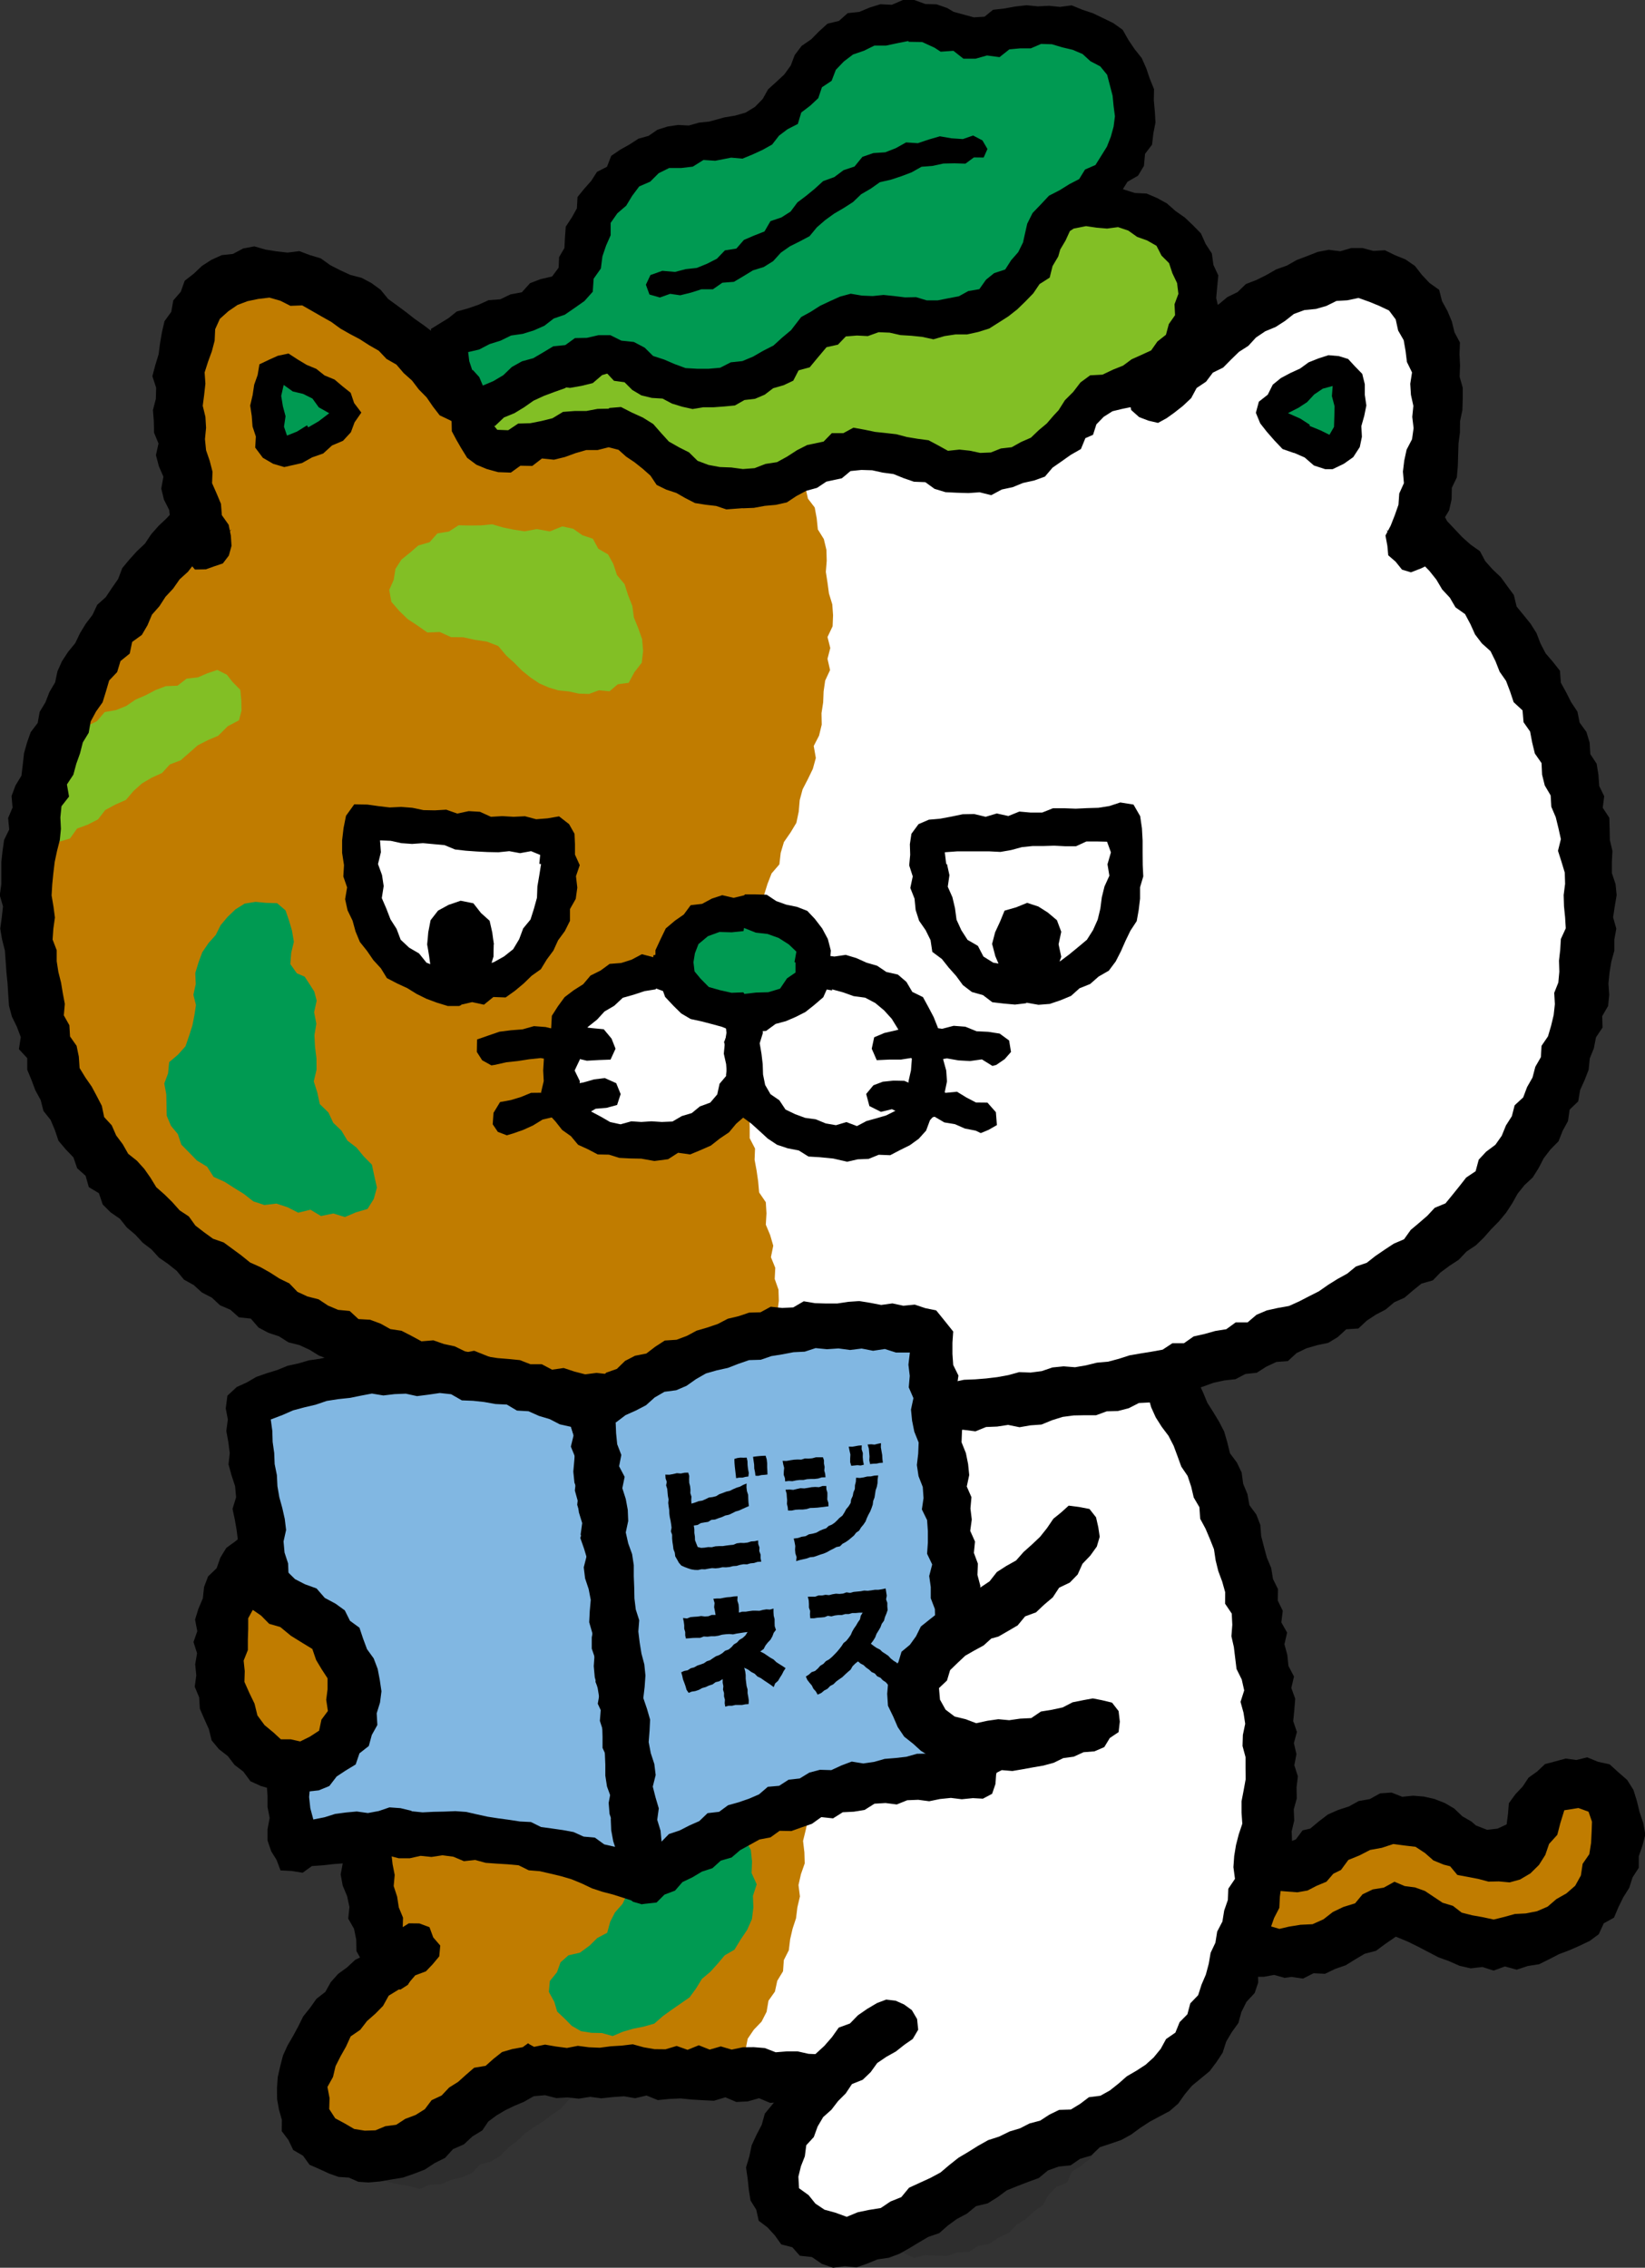 <?xml version="1.0" encoding="UTF-8"?><svg id="_レイヤー_2" xmlns="http://www.w3.org/2000/svg" viewBox="0 0 148 203.98"><rect x="0" y="0" width="148" height="203.98" fill="#333333" stroke="none"/><defs><style>.cls-1{opacity:.1;}.cls-2{fill:#fff;}.cls-3{fill:#009a52;}.cls-4{fill:#c07c00;}.cls-5{fill:#81b7e2;}.cls-6{fill:#82bf25;}</style></defs><g id="layout"><g><g class="cls-1"><polyline points="56.05 185.84 55.18 186.26 54.2 186.49 53.53 187.26 52.62 187.66 51.88 188.3 51.12 188.93 50.46 189.67 49.64 190.22 48.87 190.82 48.03 191.34 47.22 191.91 46.51 192.59 45.72 193.19 45.02 193.9 44.18 194.42 43.18 194.69 42.48 195.45 41.57 195.84 40.6 196.07 39.69 196.47 38.7 196.5 37.75 196.89 36.77 196.62 35.81 196.47 34.85 196.26 33.95 195.81 33.1 195.24 32.59 194.36 31.94 193.56 31.65 192.58 31.88 191.56 31.94 190.59 32.15 189.64 32.08 188.58 32.75 187.77 32.91 186.75 33.36 185.85 33.98 185.06 34.68 184.34 35.08 183.38 35.77 182.65 36.51 181.98 37.21 181.27 37.97 180.63 38.78 180.04 39.45 179.29 40.14 178.55 41.2 178.31"/></g><g class="cls-1"><polyline points="106.24 187.06 105.35 187.5 104.42 187.92 103.66 188.56 102.92 189.21 102.37 190.08 101.54 190.64 100.74 191.24 99.98 191.88 99.53 192.83 98.64 193.34 98.08 194.17 97.3 194.8 96.43 195.33 96.02 196.31 95.03 196.72 94.34 197.42 93.84 198.33 93.03 198.91 92.31 199.59 91.46 200.11 90.77 200.84 89.85 201.26 89.03 201.83 88.02 202 87.17 202.56 86.16 202.59 85.22 202.92 84.23 202.89 83.25 202.83 82.25 203.1 81.31 202.65 80.31 202.63 79.37 202.31 78.34 202.12 77.6 201.35 76.91 200.6 76.5 199.64 76.47 198.61 76.69 197.61 76.91 196.63 77.53 195.8 77.62 194.72 78.16 193.86 78.67 192.97 79.44 192.29 80.17 191.58 80.66 190.67 81.46 190.03 82.2 189.34 82.78 188.47 83.67 187.96 84.42 187.27 85.35 186.83 85.97 185.95 86.85 185.43 87.92 185.25"/></g><polygon class="cls-2" points="76.02 202.79 75.1 202.76 74.16 202.75 73.24 202.51 72.42 202.04 71.65 201.43 70.73 201.04 69.94 200.43 69.3 199.67 68.97 198.72 68.66 197.81 68.1 196.95 68.3 195.95 68.32 194.99 68.26 193.98 68.36 192.98 68.75 192.04 69.18 191.14 69.87 190.38 70.22 189.43 71.12 188.26 69.64 188.27 68.66 188.31 67.68 188.29 66.71 188.25 65.73 188.17 64.75 187.93 63.78 187.9 62.8 187.73 61.81 187.93 60.83 187.9 59.85 187.86 58.86 187.78 57.88 187.72 56.89 187.91 55.9 188.01 54.92 187.99 53.94 187.71 52.95 187.87 51.97 187.71 50.99 187.66 50 187.68 49.02 187.55 48.04 187.79 47.76 187.58 47.68 187.9 46.77 188.17 45.99 188.72 44.98 188.94 44.2 189.5 43.6 190.32 42.67 190.69 42.1 191.56 41.31 192.17 40.51 192.74 39.48 193 38.76 193.7 37.93 194.25 37.02 194.66 36.13 195.15 35.08 195.05 34.14 195.38 33.16 195.25 32.13 195.29 31.14 194.98 30.03 195 29.13 194.44 28.38 193.78 27.6 193.19 27.13 192.33 26.48 191.61 26.07 190.72 25.62 189.8 25.77 188.79 25.77 187.82 25.92 186.86 26.36 185.98 26.6 185.05 26.93 184.15 27.33 183.27 27.76 182.39 28.36 181.62 28.7 180.67 29.64 180.17 30.26 179.43 30.65 178.47 31.46 177.9 32.04 177.09 33.02 176.74 33.51 176.28 33.06 175.73 32.96 174.7 32.6 173.77 32.1 172.87 31.99 171.87 31.63 170.92 31.81 169.86 31.23 168.96 31.39 167.91 31.01 166.96 30.69 165.99 30.88 164.96 30.67 163.97 30.34 163 30.27 162 30.25 161 30.15 160 30.08 159 30.36 157.99 30.14 157 30.23 156.01 30.08 155.01 29.93 154.01 30.15 153.01 30.27 152.02 30.3 151.02 30.51 150.03 30.65 149.04 30.62 148.04 30.59 147.03 30.99 146.07 30.77 145.03 30.96 144.04 31.06 143.04 31.4 142.08 31.66 141.11 31.76 140.1 31.94 139.11 32.38 138.19 32.52 137.19 32.89 136.25 33.25 135.32 33.7 134.41 33.95 133.44 34.13 132.43 34.42 131.46 35.07 130.65 35.19 129.61 35.72 128.74 36.24 127.87 36.76 127.02 37.03 126.02 37.88 125.34 38.11 124.35 37.24 123.84 36.31 123.52 35.28 123.49 34.43 122.9 33.39 122.88 32.44 122.57 31.53 122.18 30.59 121.85 29.64 121.53 28.71 121.17 27.87 120.61 26.93 120.28 26.1 119.7 25.25 119.19 24.39 118.71 23.45 118.36 22.67 117.74 21.59 117.62 20.96 116.74 19.94 116.5 19.11 115.95 18.26 115.45 17.61 114.65 16.79 114.09 16.07 113.41 15.1 113.04 14.33 112.41 13.62 111.71 12.92 111.01 12.23 110.3 11.78 109.36 11.01 108.72 10.42 107.93 9.54 107.38 8.91 106.61 8.5 105.68 8.03 104.8 7.34 104.08 6.64 103.35 6.48 102.29 5.92 101.48 5.5 100.59 5.06 99.71 4.3 98.97 3.98 98.03 3.61 97.11 3.55 96.08 3.02 95.21 2.85 94.23 2.63 93.27 2.06 92.4 2.24 91.34 2.06 90.37 1.67 89.44 1.68 88.44 1.42 87.48 1.3 86.5 1.11 85.53 1.15 84.53 .98 83.55 1.26 82.55 .95 81.57 .79 80.57 1 79.59 1.13 78.61 1.1 77.61 1.1 76.61 1.57 75.68 1.47 74.66 1.93 73.74 1.84 72.72 1.89 71.72 2.35 70.81 2.73 69.89 2.86 68.9 3.28 68 3.65 67.08 3.75 66.07 4.08 65.14 4.47 64.23 4.85 63.32 5.38 62.48 5.75 61.56 5.97 60.57 6.73 59.85 6.87 58.8 7.69 58.13 8.07 57.2 8.67 56.42 9.3 55.65 9.59 54.66 10.09 53.8 10.8 53.1 11.47 52.36 11.99 51.52 12.76 50.87 13.14 49.9 14.07 49.4 14.73 48.67 15.15 47.7 15.94 47.09 16.36 46.77 16.2 46.28 15.99 45.31 15.47 44.41 15.6 43.37 15.12 42.45 15.02 41.46 15.21 40.43 14.73 39.49 14.97 38.47 14.79 37.49 14.91 36.49 14.84 35.51 14.53 34.5 14.72 33.52 15.11 32.57 15.17 31.58 15.28 30.59 15.5 29.62 15.95 28.73 16.19 27.76 16.59 26.84 17.36 26.17 17.9 25.34 18.6 24.62 19.5 24.2 20.34 23.54 21.42 23.47 22.39 22.97 23.45 23.29 24.47 23.07 25.45 23.4 26.43 23.6 27.45 23.72 28.32 24.28 29.28 24.58 30.15 25.11 31.04 25.56 32.09 25.75 32.84 26.47 33.86 26.76 34.54 27.57 35.45 28.04 36.18 28.75 37.12 29.19 37.8 29.97 38.6 30.6 39.24 31.4 39.67 31.74 40.24 31.72 41.02 30.96 42.08 30.96 42.98 30.51 43.94 30.24 44.87 29.89 45.88 29.77 46.75 29.2 47.78 29.19 48.64 28.55 49.6 28.28 50.67 28.43 51.59 28 52.6 27.95 53.52 27.48 54.54 27.5 55.53 27.38 56.51 27.22 57.45 26.82 58.46 26.86 59.43 26.57 60.42 26.44 61.42 26.44 62.4 26.18 63.37 25.89 64.39 26.04 65.38 25.94 66.36 25.66 67.38 26.03 68.37 25.88 69.36 25.67 70.36 25.53 71.36 25.87 72.36 25.66 73.24 25.8 74.23 25.67 75.23 25.69 76.21 25.92 77.22 25.57 78.21 25.8 79.2 25.87 80.18 26.07 81.18 26.01 82.19 25.96 83.14 26.4 84.14 26.39 85.11 26.62 86.12 26.58 87.09 26.82 88.05 27.08 89.1 26.8 90.06 27.09 91.07 27.15 92.03 27.4 92.92 27.98 93.93 28.04 94.93 28.12 95.83 28.62 96.83 28.69 97.78 28.99 98.73 29.29 99.68 29.57 100.57 30.05 101.64 29.98 102.55 30.39 103.43 30.87 104.42 31.04 105.26 31.63 105.76 31.5 106.13 31.29 106.87 30.59 107.66 29.95 108.51 29.39 109.15 28.57 109.99 28 110.97 27.63 111.79 27.03 112.61 26.45 113.42 25.83 114.34 25.4 115.17 24.79 116.17 24.56 117 23.91 118.04 23.78 119.06 23.72 119.97 23.11 120.99 23.03 122.01 23.13 123.05 23.16 124.1 23.24 125.01 23.83 126 24.14 126.83 24.67 127.54 25.36 128.31 26.02 128.64 26.99 129.05 27.88 129.46 28.76 129.93 29.64 130.31 30.57 130.58 31.53 130.61 32.53 130.8 33.51 130.69 34.52 130.75 35.5 130.71 36.49 130.86 37.49 130.8 38.49 130.8 39.49 130.32 40.43 130.16 41.41 130.36 42.45 129.95 43.38 129.96 44.4 129.56 45.33 129.11 46.24 129.25 46.73 129.52 47.1 130.09 47.91 130.99 48.42 131.4 49.39 132.15 50.04 132.99 50.63 133.37 51.59 134.04 52.32 134.49 53.22 135.24 53.89 135.78 54.72 136.28 55.58 136.95 56.32 137.31 57.26 138.03 57.98 138.58 58.81 138.74 59.85 139.22 60.71 139.77 61.54 140.24 62.41 140.68 63.3 141.18 64.16 141.56 65.08 141.77 66.06 142.11 66.99 142.28 67.97 142.65 68.89 143.01 69.82 143.24 70.78 143.39 71.77 143.53 72.74 143.62 73.73 143.83 74.69 144.14 75.65 144.24 76.63 144.16 77.63 144.45 78.6 144.63 79.58 144.27 80.58 144.68 81.57 144.3 82.56 144.61 83.57 144.37 84.56 144.38 85.56 144.16 86.54 144.03 87.53 144.11 88.55 143.77 89.51 143.66 90.51 143.2 91.43 143.32 92.49 143.01 93.44 142.53 94.34 142.17 95.27 142.18 96.33 141.69 97.21 141.45 98.19 141.11 99.14 140.5 99.96 140.12 100.88 139.59 101.73 139.11 102.61 138.53 103.42 138.16 104.37 137.3 105 136.95 105.97 136.22 106.67 135.8 107.61 135.12 108.35 134.37 109.02 133.77 109.83 132.94 110.41 132.31 111.18 131.48 111.76 130.78 112.47 130 113.09 129.15 113.62 128.4 114.28 127.51 114.74 126.76 115.4 125.88 115.87 125.27 116.77 124.26 117.03 123.48 117.67 122.65 118.22 121.62 118.42 120.94 119.26 120.05 119.72 119.01 119.85 118.07 120.2 117.31 120.93 116.39 121.34 115.37 121.47 114.42 121.79 113.54 122.26 112.54 122.42 111.64 122.9 110.68 123.16 109.77 123.58 108.87 124.08 107.8 124.02 106.83 124.41 107.49 125.24 107.82 126.18 108.06 127.17 108.47 128.07 109.13 128.86 109.66 129.71 109.73 130.76 110.02 131.72 110.44 132.61 111.01 133.46 111.32 134.4 111.6 135.35 112.2 136.19 112.18 137.24 112.55 138.16 112.72 139.15 113.24 140.03 113.28 141.04 113.75 141.94 114.08 142.88 114.32 143.84 114.23 144.88 114.53 145.82 114.68 146.8 114.99 147.75 115.29 148.71 115.31 149.71 115.26 150.71 115.6 151.67 115.48 152.68 115.73 153.65 115.57 154.66 115.66 155.64 115.92 156.62 115.63 157.62 115.54 158.6 115.68 159.59 115.7 160.58 115.45 161.56 115.55 162.56 115.52 163.55 115.34 164.52 115.48 165.53 115.21 166.5 114.88 167.45 114.85 168.44 114.75 169.43 114.56 170.41 114.36 171.38 114.03 172.32 113.7 173.25 113.69 174.28 113.4 175.23 112.84 176.09 112.64 177.07 112.14 177.94 112 178.94 111.39 179.75 111.09 180.68 110.7 181.58 110.1 182.36 109.58 183.17 109.27 184.14 108.6 184.86 107.9 185.54 107.25 186.26 106.69 187.06 106.15 187.91 105.49 188.64 104.53 189.02 103.86 189.75 103.11 190.39 102.13 190.68 101.44 191.43 100.4 191.56 99.65 192.25 98.69 192.57 97.78 193.01 96.91 193.54 95.99 193.97 94.92 194.06 94.06 194.64 93.05 194.85 92.13 195.25 91.25 195.9 90.22 196.19 89.24 196.62 88.35 197.21 87.36 197.62 86.64 198.47 85.73 199.02 84.79 199.33 84.03 199.93 83.11 200.28 82.42 201 81.46 201.25 80.66 201.81 79.78 202.22 78.92 202.69 77.98 203 76.98 202.87 76.02 202.79"/><polygon class="cls-4" points="71.74 171.56 71.97 170.58 71.84 169.56 72.06 168.58 72.4 167.61 72.37 166.61 72.25 165.59 72.49 164.61 72.71 163.63 72.66 162.63 72.56 161.61 72.88 160.63 72.86 159.62 72.83 158.62 73.14 157.62 72.95 156.62 73.1 155.62 73 154.62 72.84 153.62 72.82 152.62 73.13 151.62 72.96 150.63 73.01 149.62 72.59 148.65 72.71 147.65 72.56 146.66 72.72 145.64 72.47 144.67 72.36 143.67 72 142.71 72 141.7 71.75 140.74 71.7 139.74 71.52 138.76 71.65 137.73 71.26 136.79 71.39 135.75 70.85 134.83 71.08 133.79 70.48 132.87 70.64 131.85 70.66 130.85 70.22 129.9 70.17 128.9 70.37 127.9 70.37 126.92 70.32 125.93 70.05 124.93 70.36 123.94 70.14 122.95 70.16 121.96 70.09 120.97 70.33 119.97 70.06 118.98 69.95 118 70.07 117 70.04 116 69.7 115.04 69.75 114.04 69.36 113.08 69.57 112.05 69.29 111.09 68.9 110.16 68.96 109.14 68.9 108.14 68.3 107.26 68.21 106.26 68.07 105.29 67.89 104.32 67.93 103.31 67.45 102.38 67.45 101.39 67.42 100.4 67.19 99.44 66.99 98.46 67.18 97.46 66.91 96.48 67.08 95.48 67.15 94.49 67.03 93.5 66.79 92.48 67.03 91.47 67.19 90.46 66.95 89.43 67.16 88.43 67.51 87.45 67.25 86.39 67.67 85.43 67.91 84.45 67.98 83.43 68.11 82.41 68.63 81.5 68.75 80.48 69.05 79.51 69.42 78.56 70.12 77.75 70.24 76.71 70.53 75.74 71.12 74.89 71.65 74.01 71.86 73.01 71.95 71.97 72.21 71 72.68 70.09 73.13 69.16 73.4 68.18 73.21 67.1 73.69 66.17 73.93 65.18 73.91 64.15 74.06 63.18 74.1 62.19 74.24 61.22 74.68 60.27 74.45 59.26 74.7 58.29 74.45 57.3 74.91 56.33 74.95 55.34 74.88 54.36 74.58 53.38 74.45 52.41 74.3 51.44 74.38 50.44 74.35 49.45 74.12 48.49 73.58 47.62 73.48 46.63 73.3 45.65 72.69 44.85 72.47 43.87 72.03 42.98 71.31 42.3 70.91 41.37 70.95 40.32 70.41 39.42 70.11 38.47 69.88 37.5 69.9 36.46 69.45 35.54 69.04 34.62 69.12 33.55 68.82 32.59 68.31 31.69 67.93 30.76 67.79 29.76 67.78 28.72 67.4 27.78 66.92 26.86 66.88 25.78 65.75 25.88 64.73 25.87 63.75 26.26 62.74 26.33 61.73 26.38 60.71 26.38 59.72 26.58 58.7 26.63 57.7 26.75 56.68 26.82 55.69 27.01 54.76 27.53 53.71 27.46 52.73 27.7 51.71 27.82 50.8 28.35 49.83 28.64 48.75 28.5 47.84 28.99 46.85 29.2 45.92 29.65 44.89 29.74 43.97 30.16 43.05 30.61 41.99 30.63 41.16 31.31 40.2 31.61 39.71 31.52 39.22 31.43 38.4 30.82 37.82 29.94 37.01 29.34 36.1 28.86 35.53 27.93 34.47 27.68 33.89 26.73 32.98 26.26 32.05 25.83 31.23 25.2 30.31 24.78 29.4 24.31 28.36 24.16 27.48 23.62 26.4 23.74 25.44 23.44 24.44 23.35 23.45 22.96 22.39 22.95 21.35 23.19 20.33 23.52 19.36 23.96 18.75 24.82 17.8 25.25 17.25 26.09 16.71 26.92 16.29 27.81 15.79 28.68 15.34 29.58 15.15 30.57 15.01 31.55 14.76 32.52 14.95 33.54 14.68 34.51 14.65 35.5 14.73 36.49 14.8 37.48 14.79 38.48 14.93 39.46 14.81 40.47 15.27 41.41 15.45 42.38 15.27 43.43 15.77 44.34 15.92 45.33 16.13 46.3 16.49 46.81 15.79 46.95 15.17 47.72 14.61 48.55 13.77 49.13 13.09 49.85 12.58 50.72 12.13 51.63 11.56 52.43 10.88 53.15 10.08 53.79 9.48 54.58 9.2 55.58 8.46 56.28 8.22 57.3 7.45 57.99 7.04 58.9 6.68 59.82 6.15 60.66 5.68 61.53 5.42 62.5 4.97 63.38 4.58 64.28 4.18 65.19 3.97 66.16 3.25 66.95 2.99 67.91 2.68 68.85 2.77 69.91 2.11 70.76 1.95 71.74 1.69 72.7 1.8 73.72 1.43 74.66 1.26 75.64 1.32 76.64 .99 77.6 .89 78.59 1.16 79.6 1.1 80.58 .86 81.57 .81 82.56 .95 83.55 1 84.54 1.2 85.52 1.48 86.49 1.27 87.51 1.63 88.46 1.87 89.42 1.72 90.46 2.21 91.37 2.08 92.41 2.73 93.27 3 94.22 3.07 95.23 3.59 96.1 3.95 97.01 4 98.06 4.34 99 4.74 99.91 5.53 100.62 5.63 101.69 6.24 102.49 6.73 103.35 7.46 104.06 7.78 105.03 8.49 105.75 8.96 106.64 9.67 107.34 10.46 107.96 11.09 108.72 11.79 109.42 12.23 110.37 13.2 110.78 13.67 111.73 14.49 112.3 15.13 113.07 15.96 113.62 16.9 114.03 17.57 114.78 18.4 115.32 19.21 115.89 20.09 116.35 20.99 116.78 21.73 117.46 22.51 118.09 23.54 118.26 24.33 118.87 25.24 119.26 26.13 119.69 26.98 120.2 27.97 120.41 28.83 120.92 29.63 121.57 30.63 121.75 31.47 122.31 32.53 122.31 33.41 122.77 34.31 123.22 35.3 123.39 36.17 123.92 37.21 123.94 38.41 124.23 37.69 125.23 37.12 126.06 36.92 127.09 36.18 127.84 35.99 128.85 35.47 129.71 34.88 130.55 34.83 131.61 34.22 132.44 33.98 133.43 33.35 134.27 33.07 135.23 33 136.26 32.65 137.2 32.4 138.18 32.24 139.17 31.77 140.09 31.48 141.05 31.44 142.07 31.23 143.05 30.93 144.01 30.88 145.02 30.95 146.04 30.43 146.99 30.74 148.03 30.42 149 30.5 150.01 30.35 151 30.45 152.01 30.06 153 30.23 154.01 30.01 155.01 29.92 156.02 29.96 157.03 30.09 158.03 30.08 159.03 30.44 160.02 30.57 161.01 30.64 162 30.61 163.01 30.65 164.01 30.98 164.97 30.76 166.01 31.01 166.98 31.41 167.93 31.36 168.95 31.59 169.92 31.68 170.93 31.91 171.9 32.48 172.79 32.35 173.86 33.04 174.69 33.36 175.62 33.32 176.22 32.82 176.5 32.2 177.27 31.56 178 30.95 178.75 29.99 179.19 29.64 180.16 28.9 180.81 28.36 181.62 27.78 182.4 27.15 183.16 26.82 184.09 26.55 185.03 26.39 185.99 25.99 186.88 25.89 187.83 25.65 188.79 25.65 189.8 26.12 190.71 26.63 191.53 27.04 192.4 27.46 193.34 28.46 193.68 29.16 194.37 30.05 194.97 31.13 195.04 32.1 195.49 33.16 195.58 34.12 195.2 35.07 195.03 36.08 195 36.96 194.52 37.87 194.14 38.8 193.79 39.55 193.1 40.5 192.74 41.15 191.95 42 191.44 42.77 190.83 43.55 190.25 44.38 189.76 44.98 188.94 45.8 188.41 46.84 188.29 47.69 187.91 47.76 187.59 48.04 187.77 49.04 187.57 50.04 187.93 51.04 187.78 52.03 187.94 53.03 187.77 54.02 187.93 55.03 187.76 56.02 187.94 57.01 188.04 58 188.1 59 187.96 60 187.96 61 187.99 61.99 187.99 62.98 188.24 64.03 188.31 64.54 187.39 65.37 186.8 65.81 185.9 66.4 185.13 67.07 184.4 67.27 183.38 67.82 182.57 68.52 181.84 68.97 180.96 69.14 179.96 69.72 179.14 69.93 178.17 70.45 177.31 70.52 176.31 70.97 175.42 71.09 174.43 71.31 173.48 71.62 172.54 71.74 171.56"/><g><polygon class="cls-4" points="113.99 175.57 115.02 175.66 116.05 175.47 117.01 175.42 118.01 175.52 118.88 175.02 119.75 174.63 120.66 174.32 121.47 173.82 122.45 173.57 123.05 172.75 123.95 172.48 124.64 171.85 125.56 171.9 126.65 172.22 127.82 172.6 128.62 173.13 129.47 173.56 130.33 173.97 131.28 174.15 132.11 174.71 133.12 174.46 134.05 174.55 135 174.78 135.93 174.46 136.93 174.67 137.79 174.14 138.77 173.95 139.78 173.76 140.56 173.08 141.47 172.65 142.26 172.02 143.13 171.45 143.66 170.57 144.05 169.63 144.47 168.73 144.8 167.79 145.32 166.9 145.48 165.89 145.39 164.87 145.65 163.86 145.23 162.92 144.61 162.16 144.09 161.35 143.39 160.59 142.4 160.29 141.36 160.31 140.39 160.64 139.53 161.14 138.69 161.72 138.37 162.7 138.12 163.62 137.61 164.58 137.15 165.51 136.56 166.4 135.54 166.7 134.57 167.03 133.55 166.84 132.62 166.38 131.66 165.98 130.79 165.51 129.96 164.99 129.04 164.63 128.15 164.23 127.22 163.93 126.24 163.93 125.27 163.74 124.19 163.66 123.18 164.03 122.13 164.29 121.28 164.95 120.39 165.52 119.56 166.16 118.64 166.69 117.65 167.14 116.83 167.92 115.71 167.74 114.75 167.83 113.85 167.46 112.97 167.08 111.97 166.87 111.13 166.35 110.41 165.68 109.67 165.04 108.81 164.52 108.34 163.57 107.56 163.11 106.79 162.63 106.34 161.78 105.34 161.44 104.41 160.96 103.37 161.06 102.46 161.5 101.66 162.03 100.64 162.41 100.35 163.43 100.11 164.38 100.12 165.35 100.11 166.38 100.53 167.34 101.41 167.92 102.25 168.65 103.02 169.44 103.66 170.19 104.55 170.67 105.21 171.4 106.11 171.84 106.88 172.44 107.69 172.98 108.46 173.61 109.24 174.24 110.21 174.5 111.14 174.81 112.09 175.04 113.05 175.22 113.99 175.57"/><path d="M115.5,177.88l-.88-.24-.9,.17h-1.03s-.92-.51-.92-.51l-1.07,.03-.96-.35-.8-.72-.85-.54-.9-.44-.87-.5-.77-.65-.9-.48-.75-.68-.77-.65-.7-.72-.96-.44-.76-.72-.71-.77-.56-.77-.73-.62-.53-.81-.17-.95-.28-.92-.26-.97,.23-.97,.6-.82,.16-.97,.6-.76,.76-.58,.51-.91,1.01-.18,.85-.47,.94-.28,.98,.04,.95,.19,.99,.11,.76,.66,.81,.5,.72,.59,.61,.73,.83,.48,.84,.57,.66,.78,.71,.72,.81,.61,.95,.37,.87,.54,1.03,.25,.94-.38,.6-.81,.69-.16,.78-.65,.81-.62,.93-.41,.96-.31,.88-.49,.99-.17,.94-.52,1.03-.07,.96,.38,.97-.1,.98,.08,.96,.22,.92,.36,.85,.5,.72,.69,.83,.48,.4,.35,1,.39,.95-.11,.81-.38,.12-.91,.08-.99,.59-.81,.66-.7,.52-.79,.77-.55,.71-.67,.94-.25,.92-.25,.96,.13,.98-.24,.97,.4,1.05,.23,.79,.72,.79,.69,.56,.89,.31,1,.24,.99,.33,.98,.19,1.05-.26,.99-.33,.96v1.03s-.56,.87-.56,.87l-.3,.94-.53,.84-.44,.89-.4,.95-.92,.51-.45,.98-.81,.6-.92,.44-.91,.4-.93,.35-.89,.46-.91,.45-1.02,.16-.99,.33-1.06-.29-1.02,.37-1.01-.32-1.05,.12-1.01-.23-.95-.42-.96-.35-.9-.47-.9-.47-.91-.45-1.11-.46-.97,.67-.81,.6-1.02,.27-.85,.5-.85,.53-.95,.33-.92,.44-1.03-.05-.95,.48-1.03-.15-.65,.09Zm-11.7-14.46l-.19-.21-.98,.79-.15,1.08,.29,1.14,1.09,.5,.86,.77,.54,.95,.71,.76,.84,.62,.84,.61,.79,.69,.96,.43,.88,.56,.95,.43,.96,.44,1.09-.04,1.01,.19v.13s.82,.24,.82,.24l.85-.2,1.05-.17,1.08-.05,.98-.44,.85-.66,.94-.45,1.06-.33,.67-.81,.92-.44,.99-.16,.96-.53,.92,.39,.93,.12,.89,.32,.78,.52,.81,.54,.93,.28,.79,.61,.95,.24,.96,.17,.97,.21,.97-.24,.94-.26,.98-.05,1.01-.2,.95-.41,.79-.68,.9-.51,.79-.69,.51-.92,.16-1.05,.6-.87,.16-1.02,.05-1.02,.03-.88-.31-.9-.91-.33-1.27,.2-.36,1.17-.27,1.04-.74,.82-.34,.99-.57,.9-.77,.76-.93,.55-.94,.26-.97-.09-.93,.02-.9-.24-.93-.18-.97-.18-.65-.78-.59-.15-.92-.38-.75-.66-.85-.56-1.01-.12-1-.13-1.03,.34-1.05,.19-.95,.49-1.01,.41-.66,.9-.69,.34-.62,.72-.87,.36-.83,.43-.92,.16-.93-.07-.95-.08-.97,.03-.99-.09-.84-.53-.77-.59-.94-.3-.63-.78-.8-.53-.68-.69-.78-.57-.87-.47-.39-.84-.9-.26-.62-.57-.88-.43Z"/></g><g><polygon class="cls-6" points="17.8 60.93 18.64 60.57 19.55 60.26 20.41 60.69 20.93 61.35 21.62 62.05 21.71 62.99 21.73 63.92 21.5 64.79 20.48 65.33 19.63 66.18 18.69 66.58 17.79 67.04 17.02 67.72 16.25 68.39 15.28 68.76 14.58 69.53 13.65 69.95 12.77 70.47 12.01 71.15 11.33 71.95 10.38 72.37 9.47 72.86 8.82 73.7 7.91 74.17 6.93 74.53 6.3 75.42 5.29 75.72 4.39 76.15 3.46 76.55 2.59 76.17 2.29 75.28 1.71 74.57 1.49 73.51 1.56 72.47 2.07 71.52 2.06 70.46 2.31 69.45 2.97 68.62 3.71 68 4.42 67.29 5.1 66.53 5.92 65.96 6.88 65.62 7.83 65.31 8.72 64.87 9.42 64.05 10.44 63.87 11.36 63.5 12.19 62.93 13.1 62.54 13.99 62.07 14.92 61.72 15.97 61.68 16.79 61.04 17.8 60.93"/><polygon class="cls-3" points="16.01 94.87 16.69 94.11 17.03 93.12 17.31 92.24 17.49 91.33 17.63 90.4 17.4 89.48 17.61 88.52 17.57 87.52 17.86 86.57 18.2 85.65 18.76 84.83 19.41 84.1 19.85 83.22 20.47 82.48 21.18 81.8 22.01 81.28 22.99 81.12 23.93 81.21 24.93 81.24 25.69 81.89 26 82.79 26.27 83.71 26.44 84.72 26.2 85.7 26.12 86.72 26.71 87.55 27.41 87.85 27.85 88.52 28.28 89.2 28.49 90.01 28.26 91.05 28.46 92.08 28.29 93.11 28.34 94.15 28.47 95.19 28.48 96.21 28.23 97.27 28.55 98.28 28.77 99.31 29.55 100.07 29.98 100.99 30.72 101.7 31.26 102.6 32.07 103.22 32.72 104.01 33.46 104.76 33.68 105.79 33.91 106.82 33.63 107.84 33.07 108.74 32.02 109.05 31.03 109.47 29.99 109.15 28.88 109.38 27.93 108.81 26.83 109.08 25.87 108.59 24.87 108.26 23.79 108.39 22.79 108.06 21.95 107.4 21.08 106.86 20.2 106.3 19.22 105.86 18.63 104.94 17.72 104.39 16.99 103.64 16.31 102.95 16 102.01 15.38 101.26 15 100.36 14.98 99.38 14.96 98.43 14.78 97.46 15.12 96.55 15.22 95.54 16.01 94.87"/><polygon class="cls-6" points="43.2 141.6 43.01 140.68 43.45 139.83 43.55 138.92 43.75 137.99 44.33 137.25 45.04 136.63 45.57 135.89 46.13 135.18 46.78 134.55 47.67 134.12 48.66 134.02 49.57 133.56 50.48 133.24 51.52 132.94 52.35 132.25 52.99 131.37 53.89 130.72 54.45 129.8 55.18 129.01 56.01 128.35 56.78 127.62 57.67 127.05 58.7 126.75 59.77 126.61 60.8 126.98 61.57 127.6 62.27 128.34 62.5 129.32 62.56 130.3 62.85 131.23 62.83 132.24 63.06 133.25 63 134.26 62.85 135.28 62.41 136.21 61.78 137 61.46 138 60.53 138.51 59.97 139.34 59.25 140.07 58.71 141.1 58.54 142.26 58.03 143.28 57.33 143.96 56.56 144.55 55.79 145.16 54.76 145.12 53.87 145.49 52.92 145.71 51.89 145.34 50.85 145.51 49.85 145.23 48.81 145.21 47.75 145.23 46.72 145.04 45.89 144.28 44.84 144.09 43.99 143.47 43.32 142.64 43.2 141.6"/><polygon class="cls-6" points="56.56 61.42 55.58 61.55 54.84 62.18 53.88 62.09 52.99 62.42 52.07 62.39 51.16 62.19 50.24 62.1 49.37 61.84 48.54 61.48 47.73 60.94 46.95 60.31 46.26 59.61 45.55 58.97 44.83 58.11 43.8 57.71 42.72 57.55 41.67 57.32 40.58 57.31 39.57 56.85 38.45 56.89 37.55 56.26 36.67 55.68 35.92 54.95 35.21 54.13 35.02 53.06 35.42 52.16 35.58 51.17 36.12 50.33 36.89 49.71 37.63 49.07 38.65 48.77 39.35 47.98 40.39 47.81 41.26 47.25 42.28 47.27 43.27 47.26 44.28 47.16 45.24 47.44 46.21 47.64 47.19 47.79 48.31 47.59 49.46 47.8 50.59 47.35 51.57 47.56 52.39 48.14 53.34 48.46 53.83 49.36 54.71 49.87 55.18 50.73 55.51 51.73 56.19 52.54 56.51 53.54 56.89 54.5 57.03 55.54 57.42 56.5 57.77 57.49 57.86 58.55 57.74 59.61 57.08 60.46 56.56 61.42"/><polygon class="cls-6" points="43.83 157.8 44.34 158.64 44.65 159.56 44.75 160.53 44.33 161.36 43.76 162.24 43.18 163.08 42.52 163.76 41.51 163.95 40.58 163.44 39.56 163.43 38.55 163.36 37.64 162.91 36.72 162.47 35.73 162.33 34.79 161.98 33.77 161.89 32.85 161.48 31.89 161.19 31.02 160.67 29.96 160.63 29.08 160.14 28.07 159.96 27.21 159.41 26.3 159 25.5 158.37 25.25 157.5 25.79 156.69 26.17 155.76 26.63 154.86 27.5 154.33 28.44 154.15 29.42 154.03 30.29 154.58 31.26 154.77 32.2 155.1 33.18 155.25 34.2 155.24 35.08 155.81 36.14 155.64 37.1 155.9 38.04 156.27 38.98 156.59 39.93 156.88 40.92 157 41.93 157.08 42.86 157.43 43.83 157.8"/><polygon class="cls-3" points="51.14 175.88 52.18 175.64 53.05 175 53.74 174.32 54.63 173.85 54.9 172.86 55.33 172.02 56.01 171.25 56.43 170.36 56.67 169.41 56.95 168.48 57.4 167.63 57.69 166.7 58.26 165.93 58.89 165.22 59.68 164.72 60.43 164.05 61.62 163.67 62.24 163.22 62.84 162.77 63.5 162.18 64.44 162.07 65.27 162.51 66.07 162.97 66.84 163.61 67.15 164.54 67.09 165.54 67.55 166.4 67.66 167.43 67.62 168.48 68.08 169.49 67.74 170.53 67.78 171.58 67.65 172.62 67.22 173.59 66.64 174.45 66.08 175.37 65.2 175.88 64.57 176.63 63.91 177.36 63.15 178 62.63 178.85 62.04 179.66 61.22 180.23 60.41 180.79 59.62 181.36 58.87 182.02 57.92 182.29 56.97 182.48 56.04 182.75 55.12 183.14 54.15 182.87 53.21 182.85 52.27 182.7 51.44 182.22 50.8 181.57 50.13 180.94 49.87 180.06 49.38 179.17 49.47 178.19 50.11 177.4 50.43 176.51 51.14 175.88"/></g><path d="M72.73,129.37l-1,.13-1-.02-.99-.39-1.01,.42-1-.1-1-.05-.99-.27-1-.03-.99-.15h-1s-1,0-1,0l-1.01,.13-.98-.28-1.01,.09-.98-.24-.98-.2-1.01,.06-.97-.28h-1s-.98-.2-.98-.2l-1.03,.14-.97-.27-.97-.26-.96-.3-1-.05h-1.01s-.95-.36-.95-.36l-.97-.23-.97-.21-.98-.2-.98-.18-.95-.3-1.04,.05-.98-.21-.87-.61-1.02-.05-.89-.51-1.06,.07-.85-.61-.97-.25-1.02-.11-.85-.6-1-.19-.89-.46-.94-.35-.86-.53-.91-.42-.99-.25-.85-.54-.96-.32-.88-.47-.69-.8-1.08-.12-.76-.68-.93-.4-.74-.69-.89-.46-.74-.67-.88-.49-.65-.79-.78-.62-.82-.57-.67-.74-.79-.6-.67-.73-.76-.64-.62-.78-.84-.58-.71-.71-.34-1.01-.91-.55-.29-1.02-.76-.68-.33-.97-.7-.73-.65-.77-.32-.96-.39-.92-.64-.8-.25-.98-.48-.88-.35-.93-.38-.92v-1.04s-.75-.81-.75-.81l.17-1.08-.35-.93-.45-.92-.26-.97-.07-1-.06-1-.1-.99-.07-.99-.07-.99-.25-.98-.17-.99,.14-1,.11-1-.29-1,.14-.99v-1s0-1,0-1l.11-1,.14-.99,.46-.94-.1-1.03,.4-.94-.09-1.04,.35-.94,.54-.89,.12-1,.11-1.01,.27-.96,.33-.94,.63-.83,.18-1,.52-.86,.36-.93,.51-.86,.21-1,.41-.91,.55-.84,.64-.78,.43-.9,.52-.85,.6-.79,.43-.91,.76-.68,.55-.82,.57-.82,.37-.98,.64-.77,.67-.74,.73-.69,.56-.84,.66-.75,.73-.69,.68-.74,.94-.45,.7-.7,.59-.82,.85-.54,.74-.65,.56-.87,1.01-.32,.58-.86,.8-.59,.9-.45,.7-.72,.91-.43,.93-.38,.62-.86,.88-.47,.82-.56,.96-.32,.84-.52,.88-.44,.84-.52,.82-.56,.84-.53,.98-.26,.82-.59,1.04-.1,.78-.68,.98-.23,.96-.27,.82-.61,.92-.36,1-.13,.9-.42,.99-.17,.82-.68,1.08,.13,.94-.3,.89-.49,.94-.31,1.01-.07,.94-.32,.9-.48,.98-.18,1-.08,.93-.4h1.01s.95-.32,.95-.32l1.03,.16,.92-.52,1-.02,.96-.27,1,.03,.98-.16,1.02,.22,.96-.35,.99-.1,.99,.02,.98-.18,.99-.17,1,.14,.99,.07h.99s.99-.12,.99-.12l.99,.06,.49,.02h1s1-.06,1-.06l1-.12,.99,.21,1,.05,1.01-.13,.99,.13,.98,.33,.99,.1,1,.04,.98,.21,1,.06,1,.03,.98,.2,.97,.23,.97,.23,1.04-.16,.93,.45,1.04-.13,.96,.28,.97,.25,.93,.39,1.04-.05,.87,.6,1.05-.07,.97,.26,.91,.46,.88,.53,.95,.31,.95,.29,.94,.32,.98,.22,.95,.3,.92,.38,.98,.24,.83,.6,.95,.32,.91,.41,.89,.46,.79,.65,1.02,.18,.89,.45,.88,.47,.92,.4,.68,.82,.91,.42,.89,.45,.88,.47,.69,.77,1.07,.19,.77,.64,.63,.83,.79,.6,.9,.46,.77,.64,.94,.43,.53,.91,.81,.58,.68,.74,.82,.57,.61,.8,.91,.49,.49,.92,.68,.72,.68,.72,.75,.67,.84,.59,.48,.9,.66,.74,.73,.69,.59,.81,.59,.8,.25,1.04,.63,.77,.63,.78,.53,.84,.36,.94,.46,.88,.66,.77,.63,.8,.08,1.07,.48,.87,.45,.89,.56,.84,.2,.99,.61,.84,.29,.96,.06,1.03,.57,.87,.16,.99,.07,1.01,.45,.92-.13,1.04,.59,.9,.03,1.01,.02,1,.23,.97-.05,1v1s.33,.98,.33,.98l.1,1-.17,1-.15,1,.29,1.01-.18,.99v1s-.27,.98-.27,.98l-.16,.98-.1,.99,.07,1.02-.1,1-.53,.91,.03,1.03-.59,.88-.19,.98-.37,.92-.1,1.01-.36,.93-.41,.91-.17,1.01-.77,.74-.15,1.03-.48,.88-.37,.94-.72,.73-.61,.79-.46,.89-.53,.84-.74,.69-.62,.77-.49,.88-.55,.84-.64,.77-.7,.71-.66,.75-.72,.7-.84,.56-.69,.73-.84,.55-.8,.59-.7,.72-1.02,.29-.77,.62-.76,.65-.92,.41-.77,.65-.88,.46-.83,.55-.75,.7-1.09,.07-.76,.7-.86,.52-1,.21-.96,.28-.89,.43-.78,.72-1.04,.08-.9,.42-.86,.55-1.02,.11-.89,.47-1.01,.11-.97,.21-.93,.34-.95,.3-.91,.44-1.01,.08-.92,.43-.98,.18-1.01,.05-.92,.47-.97,.25-1.01,.03-.95,.35h-1.01s-1.01,.02-1.01,.02l-.99,.13-.96,.3-.95,.39-.99,.07-.98,.17-1.03-.21-.98,.15-1,.04-.96,.39-1.01-.13-1.01-.08-.96,.49-1.02-.26-.98,.34-1.01-.24-.99,.16-1,.08h-1s-1,.08-1,.08l-1-.19-1,.31-1-.09h-1.01s-1.01,.07-1.01,.07Zm-.46-99.92l-.99,.14h-.99s-1-.34-1-.34l-.97,.48-.99-.02-.99,.04-1-.17-.99,.09h-1s-.98,.14-.98,.14l-.98,.18-.95,.32-1.01-.06-.95,.32h-1s-.99,.07-.99,.07l-.94,.34-1,.03-.95,.31-.98,.15-.9,.49-.99,.11-.98,.14-.99,.12-.92,.38-.9,.46-1,.13-.95,.27-.94,.31-.93,.35-.91,.38-.95,.29-.8,.65-.89,.42-1.05,.06-.81,.61-1,.2-.73,.77-1.02,.16-.84,.52-.76,.67-.99,.24-.77,.64-.9,.42-.82,.55-.91,.41-.83,.53-.71,.71-.87,.47-.71,.7-.79,.59-1.01,.31-.5,.96-.89,.47-.65,.75-.85,.52-.65,.75-.8,.59-.62,.78-.87,.55-.69,.73-.62,.8-.75,.68-.58,.83-.69,.74-.55,.85-.67,.76-.4,.95-.51,.87-.87,.63-.22,1.05-.83,.67-.3,.99-.72,.76-.29,.99-.3,.97-.59,.83-.48,.89-.18,1.02-.53,.87-.25,.98-.34,.95-.26,.97-.58,.88,.19,1.09-.68,.87-.1,1.01,.05,1.03-.1,1-.25,.98-.21,.99-.12,1-.1,1-.06,1.01,.17,1.01,.13,.98-.14,.99-.07,.99,.37,.96v.99s.15,.97,.15,.97l.24,.95,.16,.96,.18,.96-.09,1.03,.5,.89,.06,1.01,.59,.84,.2,.97,.07,1.03,.52,.85,.57,.82,.46,.86,.45,.87,.21,1.01,.68,.74,.4,.91,.59,.79,.49,.86,.79,.63,.66,.73,.56,.8,.52,.85,.74,.65,.7,.69,.66,.74,.83,.55,.59,.82,.78,.6,.8,.58,.97,.34,.79,.58,.8,.59,.78,.63,.92,.41,.87,.49,.84,.54,.9,.44,.73,.76,.91,.42,.99,.25,.84,.56,.92,.39,1.04,.1,.79,.73,1.05,.06,.94,.35,.88,.49,1,.15,.9,.46,.9,.49,1.07-.09,.94,.33,.98,.21,.92,.45,.98,.2,.97,.26,.99,.15,1,.08,1,.1,.95,.37h1.02s.93,.49,.93,.49l1.04-.15,.97,.32,.97,.25,1.02-.13,.99,.11,.97,.34h1.01s.98,.27,.98,.27l1.03-.3,.96,.53,1,.07,1.02-.16h1s.99,.26,.99,.26l1.01-.03,1.01-.21,1,.08,1,.17,1.01-.18,1,.21,1.01-.13,1.01,.34,1.02-.37,1.01,.13,1-.14,1.01,.14,1-.07,1.01,.3,1-.29,1-.06,1.01,.05,1-.17,.99-.17,1.01,.12,1.01,.03,1-.04,.99-.21,1-.04,1-.08,1-.12,.99-.18,.98-.27,1.02,.04,1-.13,.97-.33,1-.1,1.03,.08,.99-.17,.98-.24,1.01-.09,.97-.26,.96-.31,.99-.17,.99-.16,.99-.18,.88-.58h1.04s.87-.61,.87-.61l.98-.22,.96-.27,1-.16,.84-.61h1.07s.81-.69,.81-.69l.92-.39,.99-.22,1.01-.18,.91-.41,.89-.46,.89-.45,.83-.58,.85-.53,.87-.48,.78-.64,.97-.33,.79-.62,.82-.56,.82-.54,.93-.4,.6-.84,.75-.63,.74-.64,.67-.72,.97-.4,.63-.77,.62-.77,.61-.78,.85-.57,.28-1.04,.67-.72,.83-.62,.57-.81,.38-.93,.53-.83,.25-.98,.77-.71,.35-.93,.49-.86,.25-.96,.5-.87,.06-1.02,.58-.85,.28-.95,.23-.96,.11-.99-.06-1.01,.37-.93,.09-.98-.03-.99,.11-.97,.06-.98,.44-.96-.06-.99-.1-.99-.03-1.01,.13-1.01-.03-1.01-.3-.99-.31-.97,.26-1.05-.22-.99-.24-.98-.4-.94-.06-1.02-.53-.9-.24-.97-.05-1.04-.6-.86-.24-.98-.19-1-.59-.84-.09-1.06-.8-.74-.32-.96-.36-.95-.58-.83-.37-.94-.45-.91-.78-.7-.61-.8-.42-.93-.48-.9-.86-.61-.51-.87-.69-.74-.52-.88-.63-.79-.7-.72-.86-.57-.76-.66-.47-.93-.89-.49-.49-.93-.79-.6-.7-.71-.91-.45-.76-.63-.75-.64-.93-.4-.57-.9-.99-.31-.81-.57-.9-.42-.7-.74-.79-.6-.9-.41-.88-.45-.77-.64-.86-.48-.96-.29-.94-.32-.9-.39-.89-.43-.92-.35-.91-.38-.85-.52-.95-.27-.88-.46-.91-.38-.98-.19-.82-.66-.96-.24-.98-.18-.9-.43-.99-.13-.94-.31-.97-.18h-1.02s-.86-.65-.86-.65l-1.03,.06-.98-.11-.92-.42-.95-.32-.98-.12-1.03,.2-.93-.45-.99-.06-1.01,.1-.95-.35-1,.06-.96-.29-.98-.17-.99-.02-.99-.03-1,.14-.98-.21-.99,.16-.99-.07-.99-.18-.94,.15Z"/><g><g><polyline class="cls-2" points="103.96 35.7 104.81 35.11 105.19 34.09 105.99 33.46 106.72 32.77 107.43 32.06 108.08 31.27 108.88 30.65 109.91 30.32 110.64 29.63 111.26 28.76 112.31 28.51 112.93 27.64 113.9 27.29 114.73 26.71 115.65 26.29 116.5 25.73 117.43 25.33 118.51 25.36 119.47 25.11 120.4 24.7 121.39 24.45 122.4 24.68 123.38 24.82 124.38 24.93 125.18 25.56 126.16 25.89 126.84 26.65 127.51 27.42 127.96 28.33 128.3 29.28 128.46 30.28 128.64 31.26 128.93 32.21 128.96 33.21 129.34 34.18 129.38 35.19 129.13 36.19 129.28 37.19 129.18 38.19 129.28 39.21 128.86 40.17 129.07 41.21 128.61 42.16 128.54 43.17 128.42 44.17 128.11 45.13 127.91 46.11 127.59 47.07 127.24 48.02 127.11 49.04"/><polygon points="126.94 51.48 126.14 51.24 125.56 50.52 124.9 49.95 124.82 49.09 124.65 48.17 125.12 47.28 125.49 46.34 125.82 45.4 125.89 44.39 126.31 43.46 126.22 42.42 126.34 41.43 126.55 40.45 127.04 39.51 127.18 38.51 127.06 37.5 127.16 36.51 126.94 35.51 126.88 34.52 127.04 33.5 126.58 32.56 126.46 31.58 126.29 30.6 125.79 29.73 125.57 28.73 124.97 27.93 124.06 27.5 123.18 27.14 122.22 26.8 121.23 27.01 120.24 27.07 119.33 27.52 118.39 27.79 117.36 27.89 116.41 28.24 115.61 28.87 114.77 29.41 113.83 29.8 113 30.36 112.31 31.11 111.47 31.65 110.75 32.35 110.05 33.06 109.12 33.52 108.51 34.33 107.66 34.9 107.17 35.81 106.44 36.5 105.64 37.13 104.97 37.61 104.19 38.04 103.33 37.84 102.49 37.52 101.77 36.88 101.59 35.93 101.99 35.08 102.21 34.2 102.79 33.36 103.48 32.62 104.29 31.98 105.05 31.32 105.92 30.76 106.45 29.85 107.38 29.37 107.9 28.43 108.78 27.89 109.65 27.37 110.43 26.72 111.35 26.27 112.09 25.55 113.05 25.18 113.95 24.73 114.82 24.23 115.78 23.89 116.66 23.39 117.61 23.03 118.55 22.66 119.55 22.47 120.59 22.6 121.57 22.31 122.58 22.31 123.56 22.57 124.6 22.51 125.52 22.96 126.46 23.34 127.3 23.92 127.93 24.73 128.61 25.45 129.48 26.07 129.74 27.09 130.23 27.98 130.62 28.91 130.86 29.89 131.35 30.81 131.31 31.86 131.36 32.87 131.32 33.88 131.6 34.87 131.6 35.88 131.57 36.89 131.36 37.89 131.35 38.9 131.22 39.89 131.19 40.9 131.16 41.92 131.07 42.94 130.62 43.88 130.6 44.91 130.38 45.9 129.84 46.8 129.89 47.87 129.52 48.82 129.25 49.8 128.76 50.68 127.87 51.12 126.94 51.48"/></g><g><polygon class="cls-3" points="117.18 39.4 116.26 39.14 115.62 38.45 114.87 37.91 114.48 37.12 114.88 36.32 115.58 35.66 116.37 35.13 117.2 34.66 117.89 33.92 118.88 33.78 119.75 33.42 120.73 33.27 121.33 34.11 121.27 35.11 121.18 36.06 121.58 37.02 121.18 37.95 121.04 38.89 120.75 39.78 120.38 40.41 119.65 40.61 118.79 40.29 117.96 39.9 117.18 39.4"/><path d="M119.89,42.2h-.67s-1.01-.33-1.01-.33l-.83-.72-.96-.42v.02s-1.03-.36-1.03-.36l-.74-.78-.69-.79-.58-.74-.39-.95,.27-1,.8-.63,.45-.9,.74-.6,.85-.45,.87-.4,.77-.56,.88-.35,.9-.29,.93,.08,.84,.26,.59,.64,.68,.7,.23,.93v.96s.14,.95,.14,.95l-.19,.94-.26,.92,.05,.96-.19,.92-.59,.91-.85,.6-1,.48Zm-2.07-3.89l.98,.4,.81,.4,.41-.71,.03-.93,.02-.93-.24-.91,.07-.91-.89,.24-.77,.52-.64,.69-.76,.5-.96,.49,1.12,.5,.83,.54v.11Zm1.97-3.99l-.2,.1,.2-.1Z"/></g></g><g><g><g><polygon class="cls-2" points="58.89 87.49 57.92 87.55 57.03 87.97 56 87.97 55.28 88.73 54.42 89.14 53.66 89.71 52.77 90.15 52.3 91.03 51.48 91.62 51.06 92.51 50.79 93.45 50.52 94.37 50.31 95.32 50.47 96.29 50.27 97.32 50.73 98.26 50.8 99.32 51.42 100.15 52.1 100.91 52.98 101.43 53.78 102.1 54.78 102.32 55.79 102.44 56.79 102.6 57.8 102.77 58.8 102.53 59.83 102.59 60.81 102.46 61.8 102.29 62.56 101.55 63.62 101.47 64.48 100.94 65.2 100.24 65.91 99.52 66.03 98.44 66.65 97.66 66.98 96.72 67.07 95.73 66.7 94.68 66.98 93.62 66.98 92.56 66.74 91.5 66.94 90.45 66.82 89.43 66.23 88.76 65.35 88.42 64.48 88.09 63.57 87.92 62.66 87.63 61.72 87.64 60.78 87.44 59.82 87.27 58.89 87.49"/><path d="M57.66,104.22l-.97-.02-.97-.05-.93-.29-1.01-.02-.87-.46-.9-.41-.64-.77-.79-.56-.6-.76-.68-.74,.02-1.05-.64-.83,.24-1.02-.05-.95,.06-.98,.04-.99,.34-.93,.28-.94,.06-1.08,.55-.86,.6-.82,.82-.62,.85-.54,.66-.78,.9-.45,.82-.6,1.04-.08,.94-.3,.92-.49,1.03,.27v-.17s.98-.26,.98-.26l1.01,.08,1,.18h1.01s.96,.33,.96,.33l1.05-.07,.94,.38,.75,.73,.91,.4,.78,.64,.27,.49,.25,.97-.38,.99,.41,.98-.13,.99v.99s-.29,.99-.29,.99l.23,.99-.11,.99-.02,1.02-.28,.99-.47,.91-.66,.78-.76,.66-.64,.77-.83,.56-.8,.63-.93,.41-.94,.39-1.08-.15-.9,.58-1.23,.16-1.24-.22Zm1.34-15.23l-1.01,.16-.97,.32-.99,.28-.77,.72-.87,.51-.68,.74-.82,.65-.38,.96-.34,.95v1.02s-.47,.99-.47,.99l.47,.96-.13,1.06,.49,.92,.69,.77,.85,.45,.83,.48,.93,.2,.97-.27,.9,.06,.91-.06,.93,.06,.96-.04,.84-.49,.9-.27,.73-.6,.93-.34,.63-.74,.21-.96,.66-.78-.07-.98-.21-.94,.09-.94,.15-.94-.1-.94,.2-.94-.31-.91-.7-.37-.79-.59h-.96s-.93,0-.93,0l-.92-.16-.93,.25-.88-.32-.07,.07Z"/></g><g><polygon class="cls-2" points="74.95 87.57 75.89 87.75 76.91 87.67 77.69 88.37 78.64 88.58 79.42 89.15 80.41 89.42 80.91 90.32 81.63 90.96 82.43 91.58 82.64 92.58 83.3 93.36 83.42 94.35 83.45 95.33 83.33 96.29 83.55 97.32 83.42 98.35 82.9 99.25 82.26 100.03 81.84 101.02 80.83 101.37 80.06 102.06 79.03 102.21 78.11 102.74 77.08 102.86 76.05 102.97 75.02 102.81 74 102.68 73.02 102.53 72.07 102.22 71.14 101.88 70.28 101.37 69.6 100.63 68.82 100.07 68.17 99.35 67.4 98.66 67.27 97.64 66.95 96.71 67.01 95.73 67.01 94.68 66.78 93.62 66.81 92.56 66.88 91.5 66.72 90.45 67.04 89.43 67.68 88.85 68.46 88.34 69.29 87.84 70.29 87.95 71.16 87.45 72.14 87.72 73.07 87.46 74.02 87.26 74.95 87.57"/><path d="M76.19,104.49l-1.22-.28-1.22-.12-1.01-.06-.88-.55-.99-.19-.96-.32-.84-.56-.74-.68-.73-.66-.83-.61-.29-1.01-.48-.86-.35-.92-.33-.95,.11-1,.04-.99-.33-.99,.4-.98-.33-.99v-.99s.1-.99,.1-.99l.11-.97,.18-.56,.89-.53,.69-.77,.98-.3,.99-.18,.91-.49,1.01-.09,1-.15,1.01,.07,1,.09,.99,.13h0s1.02-.15,1.02-.15l.96,.29,.91,.41,.96,.28,.83,.56,1.03,.23,.77,.66,.53,.9,.96,.47,.49,.9,.47,.89,.37,.93,.19,.98,.37,.92-.07,1,.27,.98,.07,.98-.2,.96-.41,.89-.27,.92-.65,.72-.35,.94-.66,.73-.8,.58-.89,.44-.88,.46-1.03-.04-.91,.37-.98,.04-.97,.22Zm-7.51-14.38l-.22,.91,.04,.94,.14,.94-.29,.94,.16,.94,.11,.94,.03,.93,.19,.94,.48,.83,.8,.55,.55,.83,.87,.42,.9,.33,.95,.13,.9,.37,.92,.16,.94-.28,.95,.36,.87-.46,.88-.24,.88-.26,.84-.42,.49-.88,.68-.76v-1.02s.22-.97,.22-.97l.08-1.03-.46-.94-.28-.96-.54-.85-.53-.86-.69-.76-.79-.66-.91-.48-1.04-.14-.95-.34-.99-.27v.1s-.93-.17-.93-.17l-.93,.34-.92-.02-.96-.21-.83,.56-.91,.13-.69,.38Z"/></g></g><g><path class="cls-3" d="M73.04,86.57c-.02,.31-.04,.63-.05,.94-.1,.3-.21,.59-.3,.89-.12,.31-.25,.61-.37,.91-.23,.22-.46,.44-.7,.66-.3,.12-.6,.23-.91,.35-.32,.06-.64,.12-.96,.18-.3,.1-.6,.21-.89,.31-.32,0-.65,.01-.97,.02-.32,.04-.64,.08-.96,.12-.32-.03-.64-.06-.96-.09-.33,0-.66,0-.98,0-.3-.11-.6-.23-.89-.34-.34-.02-.68-.05-1.03-.07-.22-.24-.44-.48-.66-.72-.24-.19-.48-.38-.72-.58-.13-.28-.27-.56-.4-.84-.16-.26-.32-.53-.48-.8-.08-.32-.16-.63-.25-.95,.08-.32,.15-.64,.23-.96,.12-.3,.23-.6,.34-.89,.23-.21,.46-.42,.69-.63,.22-.2,.44-.4,.67-.61,.24-.19,.49-.37,.73-.56,.26-.18,.53-.35,.8-.53,.34,.03,.68,.05,1.03,.07,.3-.17,.59-.33,.89-.5,.33,.06,.67,.12,1,.18,.32,0,.65,.01,.97,.02,.31,.07,.63,.15,.94,.22,.3,.09,.6,.17,.91,.26,.33,.03,.67,.06,1,.09,.27,.17,.54,.33,.81,.5,.17,.27,.34,.55,.51,.82,.19,.23,.39,.47,.58,.7,.16,.27,.32,.55,.49,.82-.03,.33-.06,.65-.09,.98Z"/><path d="M66.86,92.74h-.98s-.93-.38-.93-.38l-.92-.25-.92-.24-.97-.21-.85-.5-.7-.69-.75-.8-.37-1.03-.42-1-.08-1.08v-1.09s.46-.99,.46-.99l.47-.97,.83-.7,.79-.55,.62-.84,1.03-.12,.87-.47,.94-.31,1.02,.24,.96-.23,.06-.08h.97s.99,.03,.99,.03l.86,.57,.89,.32,.97,.2,.93,.36,.68,.72,.66,.86,.51,.95,.27,1.04-.08,1.07,.02,1.05-.17,1.07-.45,1.01-.84,.72-.77,.61-.87,.44-.88,.38-.93,.25-.86,.63-1,.06-.99-.29-.06,.24Zm.03-8.99l-1.06,.11-1.1-.03-1.04,.38-.85,.71-.32,.83-.13,.8,.1,.83,.54,.65,.74,.75,1.02,.29,1.03,.23,1.06-.04,.09,.14,1.06-.12,1.09-.03,1.06-.32,.63-.93,.76-.52v-.9s-.09-.04-.09-.04l.17-.94-.68-.65-.91-.58-1-.36-1.06-.12-1.06-.42-.04,.26Z"/></g><g><g><polygon points="89.63 95.79 89.29 95.88 88.34 95.29 87.27 95.44 86.23 95.38 85.2 95.2 84.16 95.36 83.12 95.19 82.07 95.15 81.04 95.31 79.98 95.31 78.88 95.36 78.43 94.33 78.65 93.3 79.58 92.91 80.6 92.68 81.62 92.36 82.66 92.29 83.71 92.38 84.75 92.54 85.8 92.27 86.85 92.35 87.86 92.76 88.91 92.81 89.94 92.97 90.79 93.59 90.96 94.62 90.39 95.27 89.63 95.79"/><polygon points="88.24 101.92 87.78 101.7 86.81 101.51 85.92 101.12 84.96 100.96 84.09 100.45 83.04 100.67 82.12 100.35 81.16 100.21 80.25 99.77 79.26 100.01 78.22 99.49 77.93 98.4 78.58 97.62 79.42 97.3 80.39 97.2 81.36 97.22 82.27 97.61 83.24 97.67 84.21 97.77 85.07 98.3 86.1 98.2 86.95 98.72 87.81 99.17 88.84 99.18 89.6 100.04 89.69 101.2 88.94 101.63 88.24 101.92"/></g><g><polygon points="44.21 95.83 43.38 95.37 42.9 94.62 42.92 93.5 43.95 93.14 44.94 92.8 45.97 92.67 47.01 92.59 48.04 92.3 49.09 92.38 50.14 92.64 51.18 92.47 52.24 92.37 53.28 92.48 54.32 92.58 55.02 93.42 55.38 94.33 54.93 95.31 53.86 95.35 52.8 95.41 51.78 95.17 50.73 95.17 49.69 95.37 48.65 95.17 47.61 95.28 46.58 95.44 45.55 95.55 44.54 95.78 44.21 95.83"/><polygon points="45.6 102.12 44.79 101.81 44.33 101.13 44.4 100.1 44.99 99.13 45.96 98.95 46.88 98.67 47.78 98.3 48.77 98.29 49.71 98.06 50.58 97.56 51.56 97.54 52.51 97.36 53.45 97.09 54.41 96.97 55.44 97.43 55.84 98.41 55.52 99.39 54.57 99.65 53.59 99.73 52.69 100.25 51.74 100.44 50.77 100.48 49.77 100.48 48.82 100.7 47.96 101.23 47.08 101.63 46.17 101.95 45.6 102.12"/></g></g></g><g><g><polyline class="cls-4" points="41.3 35.87 40.86 34.92 39.96 34.38 39.51 33.43 38.83 32.68 37.86 32.24 37.35 31.3 36.39 30.87 35.72 30.11 34.85 29.58 33.97 29.09 33.21 28.43 32.33 27.95 31.59 27.24 30.68 26.81 29.76 26.4 28.83 26.02 28.04 25.31 27.04 25.07 26.09 24.71 25.07 24.66 24.05 24.79 23.05 24.55 22.08 24.8 21.12 25.04 20.08 25.2 19.39 25.99 18.63 26.66 18.23 27.59 17.63 28.39 17.01 29.22 16.78 30.21 16.52 31.19 16.38 32.19 16.24 33.18 16.1 34.18 16.19 35.19 16.17 36.19 15.95 37.2 16.09 38.21 16.33 39.19 16.51 40.18 16.45 41.2 16.48 42.22 16.89 43.17 16.96 44.19 17.51 45.09 17.58 46.11 17.98 47.04 18.19 48.03 18.41 49.02"/><polygon points="18.52 51.21 17.54 51.23 16.9 50.48 16.16 49.81 16.14 48.75 15.94 47.76 15.34 46.88 15.22 45.87 14.75 44.94 14.51 43.95 14.7 42.88 14.29 41.93 14.03 40.94 14.26 39.89 13.86 38.92 13.84 37.9 13.76 36.89 14.02 35.88 14.05 34.88 13.71 33.84 13.97 32.85 14.27 31.87 14.4 30.87 14.57 29.88 14.8 28.89 15.41 28.05 15.59 27.02 16.26 26.25 16.62 25.25 17.43 24.62 18.17 23.92 19.02 23.37 19.95 22.95 20.96 22.84 21.88 22.35 22.88 22.16 23.89 22.45 24.88 22.61 25.87 22.72 26.93 22.59 27.89 22.95 28.86 23.24 29.71 23.85 30.61 24.31 31.52 24.73 32.53 24.99 33.43 25.47 34.25 26.07 34.92 26.89 35.73 27.48 36.54 28.08 37.33 28.7 38.16 29.28 38.97 29.9 39.61 30.69 40.42 31.3 41.09 32.06 42 32.6 42.39 33.61 43.13 34.3 43.63 35.03 43.73 35.92 43.31 36.69 42.8 37.32 42.14 37.85 41.26 38.2 40.42 37.77 39.56 37.36 38.95 36.57 38.38 35.74 37.68 35.03 37.07 34.23 36.32 33.56 35.66 32.79 34.78 32.29 34.08 31.55 33.21 31.05 32.37 30.51 31.48 30.04 30.62 29.55 29.81 28.96 28.94 28.47 28.07 27.97 27.19 27.47 26.13 27.51 25.22 27.05 24.24 26.77 23.23 26.89 22.27 27.09 21.37 27.43 20.55 27.99 19.78 28.68 19.36 29.61 19.31 30.65 19.06 31.6 18.72 32.53 18.41 33.5 18.48 34.51 18.37 35.5 18.24 36.5 18.48 37.49 18.54 38.48 18.44 39.5 18.54 40.5 18.87 41.46 19.12 42.43 19.08 43.46 19.49 44.39 19.88 45.32 19.96 46.34 20.57 47.2 20.77 48.18 20.83 49.1 20.59 49.97 20.05 50.68 19.22 50.96 18.52 51.21"/></g><g><polygon class="cls-3" points="28.4 39.61 29.16 39.07 29.79 38.38 30.5 37.81 30.92 37.13 30.41 36.48 29.86 35.69 29.16 35.03 28.18 34.77 27.52 34.03 26.56 33.83 25.76 33.23 24.8 33.39 24.42 34.2 23.9 35.08 24.26 36.06 24.04 37.01 24.17 37.96 24.21 38.93 24.3 39.9 25.06 40.44 25.81 40.6 26.66 40.27 27.51 39.93 28.4 39.61"/><path d="M25.57,42.01l-.99-.29-.93-.54-.69-.92,.06-.99-.3-.91-.07-.94-.14-.94,.22-.95,.14-.93,.31-.87,.16-.96,.86-.41,.8-.36,.96-.2,.83,.54,.8,.48,.87,.36,.74,.59,.9,.37,.72,.61,.73,.58,.31,.92,.65,.86-.61,.88-.33,.89-.71,.77-.99,.42-.79,.72-1,.35-.91,.51-1.01,.23-.58,.13Zm-.05-7.38l-.22,.98,.15,.93,.24,.9-.14,.94,.27,.8,.9-.36,.9-.56,.11,.18,.93-.54,.96-.73-.94-.53-.57-.79-.84-.42-.93-.22-.81-.58Z"/></g></g><g><polygon class="cls-6" points="42.17 37.63 42.63 38.62 42.8 39.69 43.53 40.32 44.36 40.74 45.26 40.58 46.16 40.18 47.11 39.97 48.06 39.73 49.04 39.63 49.97 39.35 50.94 39.21 51.83 38.7 52.8 38.5 53.78 38.46 54.75 38.4 55.8 38.49 56.74 38.98 57.67 39.49 58.38 40.26 58.96 41.15 59.82 41.75 60.78 42.17 61.57 42.86 62.53 43.29 63.53 43.55 64.56 43.71 65.61 43.66 66.57 43.98 67.54 43.81 68.52 43.83 69.48 43.61 70.41 43.29 71.39 43.09 72.25 42.61 72.99 41.9 73.9 41.53 74.83 41.21 75.76 40.76 76.79 40.69 77.78 40.35 78.81 40.35 79.82 40.57 80.84 40.72 81.85 40.93 82.81 41.29 83.74 41.75 84.68 42.2 85.73 42.13 86.67 42.34 87.64 42.69 88.65 42.74 89.6 42.31 90.61 42.3 91.44 41.66 92.47 41.56 93.29 40.99 94.26 40.66 95.01 39.99 95.58 39.14 96.2 38.4 96.89 37.71 97.56 37.03 98.1 36.26 98.82 35.71 99.61 35.17 100.51 34.82 101.58 34.81 102.47 34.28 103.46 33.94 104.06 33.01 105.12 32.68 105.79 31.87 106.18 30.89 106.77 30.07 107.27 29.18 107.62 28.21 107.91 27.2 107.68 26.16 107.61 25.14 107.26 24.17 106.95 23.19 106.39 22.34 105.85 21.47 105.01 20.87 104.29 20.12 103.41 19.6 102.51 19.08 101.53 18.7 100.47 18.68 99.47 18.36 98.43 18.69 97.41 18.54 96.48 18.82 95.54 18.49 94.55 18.55 93.83 17.87 92.98 17.45 92.28 16.76 91.4 16.26 90.42 16.01 89.47 15.66 88.45 15.7 87.47 15.61 86.49 15.6 85.51 15.66 84.52 15.72 83.58 16.01 82.54 16.09 81.69 16.63 80.96 17.33 80 17.71 79.38 18.57 78.44 19.06 77.69 19.77 76.91 20.44 76 20.91 75.12 21.42 74.31 22.14 73.24 22.1 72.24 22.21 71.22 22.21 70.25 22.07 69.24 22.34 68.27 22.2 67.31 21.93 66.34 22.17 65.36 22.08 64.37 22.09 63.44 22.41 62.6 22.95 61.7 23.31 60.87 23.92 59.87 24.28 59.12 25 58.34 25.68 57.8 26.57 57.05 27.3 56.47 28.18 56.23 29.22 55.71 30.11 55.3 31.09 54.33 31.58 53.53 32.15 52.63 32.51 51.74 32.99 50.72 32.88 49.78 33.14 48.84 33.49 47.87 33.63 46.89 33.73 45.9 33.57 44.93 33.71 43.96 33.82 43.08 33.97 42.29 34.54 42.13 35.49 42.31 36.54 42.17 37.63"/><path d="M66.82,45.71l-1.47,.11-.92-.31-.95-.11-.95-.15-.86-.44-.82-.47-.91-.3-.86-.42-.56-.84-.7-.62-.73-.58-.76-.51-.68-.61-.89-.23-.99,.25h-1.02s-.97,.28-.97,.28l-.96,.35-.98,.24-1.08-.11-.87,.67-1.07-.02-.86,.62-1.14-.04-1.02-.28-.94-.39-.83-.62-.55-.89-.42-.73-.41-.77-.02-.87,.04-.86-.45-.81-.03-.86,.4-1.06,.56-.92,.67-.88,1.06-.32,1.04-.28,1.02,.05,1-.22,1.01-.08,1.01-.13,1.02-.05,.99-.23,1.02-.08,.95-.39,.93-.38,.92-.29,.32-.89,.36-.83,.25-.93,.55-.78,.67-.7,.39-.88,.77-.59,.47-.87,.86-.46,.61-.77,.97-.26,.81-.48,.77-.59,.92-.27,.86-.46,.99,.07,.92-.25,.94-.22,.95,.23,.94,.1,.97-.22,.94,.11,1.36,.31,.98-.08h.99s.96-.3,.96-.3l.77-.64,.75-.62,.89-.44,.7-.69,.83-.55,.67-.74,.94-.44,.79-.61,.86-.52,.93-.39,.97-.27,.99-.15,.95-.52,1.03,.02,1.03-.05,1.03,.07,1.01,.23,.92,.53,1.01,.15,.92,.42,1,.3,.44,.53,.92,.3,.65,.76,.96,.24,.9-.36,1.01-.12,1.02-.1,1,.25,.96,.35,.95,.3,1.05,.05,.94,.4,.89,.49,.77,.68,.83,.58,.74,.7,.72,.74,.42,.94,.56,.86,.14,1.03,.44,.94-.1,1.04-.09,1,.24,1.02-.31,.97-.47,.9v1.09s-.52,.89-.52,.89l-.62,.82-.9,.56-.59,.82-.79,.63-.83,.58-.87,.5-.96,.32-.81,.66-.99,.2-.91,.22-.79,.5-.66,.68-.3,.94-.69,.3-.4,.98-.91,.52-.82,.58-.82,.57-.69,.81-.97,.35-1,.22-.93,.38-.98,.21-.95,.51-1.04-.26-1.01,.07-1.02-.03-1.04-.05-.99-.3-.83-.6-1.02-.04-.93-.32-.91-.37-.97-.13-.95-.21-.97-.03-.98,.1-.78,.65-1.39,.3-.84,.56-.98,.27-.88,.47-.86,.57-.98,.22-1,.09-.98,.18-1,.04Zm-12.05-9.01l1.1-.09,.98,.5,.99,.45,.93,.58,.72,.82,.69,.76,.9,.51,.91,.46,.77,.76,.98,.37,1.02,.19,1.04,.04,1.04,.14,1.05-.08,.98-.38,1.04-.16,.91-.5,.88-.57,.92-.47,1.48-.31,.74-.76h1.04s.9-.49,.9-.49l1,.18,.96,.2,.95,.1,.96,.11,.94,.25,.97,.16,.98,.13,.88,.47,.87,.48,1.03-.11,.93,.1,.94,.2,.96-.04,.9-.36,.97-.11,.84-.47,.89-.39,.7-.67,.73-.61,.62-.72,.44-.47,.57-.9,.75-.75,.65-.85,.87-.64,1.11-.06,.97-.46,.88-.35,.77-.57,.87-.39,.89-.41,.56-.8,.77-.61,.26-.96,.56-.8-.05-.98,.35-.94-.12-.97-.42-.88-.3-.91-.68-.68-.45-.88-.84-.48-.9-.32-.8-.57-.92-.31-.99,.13-.94-.08-.95-.14-1.05,.21-1.06-.14-1-.26-1.04-.23-.97-.44-.8-.73-.59-.26-.8-.54-.95-.2-.88-.46-.97-.05-.97,.02-.96,.06-.96,.12-.95,.2-.73,.72-.85,.39-.7,.62-.73,.66-.79,.59-.95,.38-.67,.73-.82,.54-.71,.71-.97,.28-.82,.6-1.04-.05-.95,.11-.95,.31h-.98s-1.47-.02-1.47-.02l-1.02-.25-1.03-.25-1.05-.07-1.02,.35-1.01,.18-.98,.3-1,.31-.85,.59-.81,.62-.69,.75-.79,.66-.47,.91-.68,.78-.27,1.01-.7,.86-.66,.85-.45,1.03-.94,.59-1.04,.31-.84,.72-1.02,.25-1.03,.18-1.08-.14-1,.32-1.03,.11-1.03,.1-1.03,.08-1.04-.07-.96,.33-.05,.79,.1,.84h-.01s.12,.84,.12,.84l.47,.57,.98,.04,.9-.6,1.07-.03,1.02-.2,1-.25,.94-.57,1.05-.08h1.05s1.01-.19,1.01-.19l1.02-.02,.03-.06Z"/></g><g><polygon class="cls-3" points="41.11 33.91 41.35 34.97 41.96 35.84 42.76 36.27 43.6 36.55 44.4 36.13 45.17 35.52 46.01 35.02 46.98 34.75 47.8 34.22 48.77 33.96 49.63 33.51 50.46 32.99 51.41 32.72 52.24 32.16 53.23 32.08 54.24 31.67 55.15 32.31 56.17 32.52 57.06 33.05 57.88 33.69 58.93 33.9 59.82 34.47 60.84 34.74 61.88 34.87 62.92 34.88 63.96 35.05 64.99 34.76 65.99 34.73 66.96 34.51 67.79 33.91 68.61 33.41 69.61 33.17 70.21 32.33 71.18 31.99 71.88 31.3 72.68 30.73 73.44 30.12 74.11 29.28 75.03 28.77 76.06 28.59 77.05 28.31 78.08 28.32 79.11 28.14 80.12 28.41 81.16 28.25 82.17 28.5 83.21 28.53 84.19 28.58 85.2 28.74 86.16 28.43 87.06 28 87.95 27.62 88.99 27.49 89.68 26.72 90.43 26.09 91.21 25.5 92.08 24.97 92.48 24.01 93.25 23.35 93.61 22.42 94.18 21.62 94.4 20.68 94.94 19.91 95.46 19.17 96.11 18.47 96.97 18.05 97.87 17.57 98.81 17.1 99.48 16.29 100.02 15.4 100.62 14.58 101.22 13.76 101.76 12.88 101.93 11.86 102.08 10.86 102.38 9.85 102.3 8.81 101.83 7.86 101.38 6.95 101.23 5.87 100.56 5.07 99.91 4.25 98.92 3.84 98.21 3.03 97.18 2.81 96.22 2.46 95.19 2.4 94.19 2 93.16 2.3 92.14 2.36 91.15 2.63 90.11 2.72 89.22 3.02 88.31 3.13 87.36 3.45 86.53 2.87 85.55 2.81 84.6 2.64 83.7 2.26 82.74 2 81.75 1.97 80.78 2.18 79.8 2.25 78.77 2.2 77.82 2.51 76.85 2.8 76.04 3.4 75.14 3.86 74.49 4.64 73.91 5.44 73.23 6.15 72.71 7.04 71.8 7.65 71.13 8.43 70.73 9.43 70.06 10.21 69.3 10.92 68.29 11.28 67.39 11.71 66.57 12.46 65.54 12.65 64.53 12.54 63.6 12.94 62.58 12.75 61.67 13.21 60.7 13.35 59.82 13.76 58.84 13.93 57.87 14.2 57.24 15.03 56.27 15.4 55.5 16.12 54.89 16.97 54.19 17.75 53.96 18.82 53.41 19.69 52.85 20.58 52.87 21.66 52.47 22.63 52.31 23.65 51.79 24.57 51.42 25.54 50.53 26.06 49.87 26.86 48.82 26.95 47.97 27.42 47.06 27.75 46.31 28.51 45.26 28.5 44.33 28.8 43.4 29.09 42.59 29.74 41.66 30.05 40.7 30.18 40.51 31.13 40.51 31.94 40.52 33.01 41.11 33.91"/><path d="M43.45,38.24l-1.11-.02-1.04-.45-.63-.94-.56-.63-.29-.8-.41-.73-.06,.03-.64-.66,.09-.92-.5-.76,.11-.94,.39-.83-.02-1.01,.83-.51,.75-.46,.73-.59,.98-.27,.96-.33,.93-.42,1.05-.08,.92-.44,1.02-.19,.74-.82,.94-.36,1.04-.24,.59-.79,.04-.95,.48-.82,.05-.96,.07-.96,.54-.82,.46-.82,.06-1.03,.61-.75,.63-.71,.51-.8,.9-.46,.38-.98,.8-.55,.84-.47,.8-.52,.92-.26,.8-.55,.91-.29,.95-.14,.97,.05,.91-.26,.94-.1,1.34-.37,.96-.16,.95-.27,.85-.52,.69-.71,.49-.87,.73-.66,.72-.67,.58-.8,.36-.95,.62-.82,.86-.59,.71-.72,.76-.69,1.03-.25,.79-.7,1.04-.11,.93-.39,.97-.3,1.03,.05,.99-.43h1.03s.99,.36,.99,.36l1.02,.03,.95,.33,.57,.34,.91,.25,.92,.25,.96-.06,.76-.62,1.04-.12,.99-.18,1-.11,1.01,.1,1-.05,.99,.1,1.05-.14,.95,.39,.96,.32,.92,.44,.92,.45,.84,.6,.52,.92,.56,.83,.63,.79,.41,.92,.32,.95,.38,.93-.02,1.01,.09,.98,.06,1-.19,.98-.12,1.02-.63,.83-.1,1.08-.53,.88-.95,.55-.54,.86-.78,.64-.74,.67-.75,.67-.78,.68-.82,.41-.77,.5-.39,.85-.48,.81-.18,.63-.51,.86-.26,1.04-.91,.58-.57,.84-.7,.72-.73,.71-.8,.63-.86,.55-.87,.55-.99,.31-1,.22h-1.04s-.99,.15-.99,.15l-1,.29-1.01-.22-.98-.1-.98-.06-.97-.22-.99-.04-.97,.35-.98-.05-1,.08-.71,.74-1.03,.23-.9,1.07-.61,.74-1,.27-.48,.93-.87,.41-.94,.27-.76,.58-.87,.37-.95,.11-.86,.49-.95,.09-.95,.07h-.95s-.96,.16-.96,.16l-.94-.21-.91-.28-.85-.45-.97-.06-.94-.23-.82-.49-.69-.69-.95-.13-.68-.73-.9,.36-1.03,.05-.98,.28-.8,.7-.96,.34-.96,.36-.93,.43-.84,.59-.87,.53-.95,.39-.81,.77-1.1-.14ZM81.72,3.69l-1.01,.2-.99,.21h-1.05s-.93,.46-.93,.46l-.99,.34-.83,.63-.72,.75-.38,.99-.87,.58-.33,.98-.73,.68-.8,.61-.31,1.03-.92,.47-.77,.58-.62,.8-.86,.48-.89,.41-.92,.38-1.02-.09-1.43,.28-1.06-.07-.96,.6-1.03,.12h-1.09s-.95,.47-.95,.47l-.76,.76-.99,.43-.63,.84-.54,.89-.8,.69-.6,.86v1.11s-.41,.93-.41,.93l-.33,.97-.14,1.09-.65,.92-.08,1.17-.75,.84-.91,.64-.86,.59-.99,.34-.84,.65-.95,.42-1,.31-1.05,.15-.94,.46-.99,.31-.94,.49-.99,.23,.1,.82,.27,.81,.05-.02,.58,.64,.32,.76,.95-.4,.89-.53,.77-.74,.91-.51,1.02-.28,.9-.53,.9-.54,1.08-.11,.87-.63,1.07-.02,1.04-.24h1.08s.98,.49,.98,.49l1.13,.12,.97,.51,.76,.75,.99,.32,.95,.41,.98,.36,1.04,.06h1.04s1.03-.09,1.03-.09l.96-.49,1.04-.11,.96-.4,.9-.52,.94-.48,.78-.71,.8-.67,.91-1.18,.87-.48,.83-.53,.89-.42,.91-.41,.96-.26,1.01,.17,.97,.04,.97-.1,.97,.1,.97,.12,.99-.02,.96,.29h.98s.96-.19,.96-.19l.95-.18,.85-.47,.99-.17,.6-.85,.73-.59,1-.33,.53-.83,.64-.73,.43-.87,.14-.63,.24-1.06,.48-.96,.76-.79,.72-.77,.94-.48,.9-.56,.87-.45,.53-.86,.94-.41,.52-.83,.51-.82,.35-.89,.25-.91,.12-.93-.12-.92-.09-.93-.24-.92-.25-.96-.62-.76-.88-.46-.71-.65-.89-.38-.93-.22-.94-.28-.97-.03-.93,.4h-.96s-.97,.09-.97,.09l-.88,.7-1.13-.15-1.03,.29h-1.09s-.9-.71-.9-.71l-1.15,.08-.55-.36-1.11-.51-1.22-.02Z"/></g><polygon points="58.11 25.61 58.52 24.74 59.59 24.36 60.73 24.46 61.69 24.21 62.69 24.1 63.62 23.72 64.5 23.27 65.22 22.52 66.25 22.36 66.93 21.58 67.84 21.19 68.78 20.82 69.32 19.89 70.3 19.56 71.13 19.03 71.74 18.21 72.52 17.62 73.29 16.99 74.06 16.29 75.06 15.93 75.89 15.31 76.88 14.98 77.59 14.11 78.57 13.77 79.64 13.7 80.59 13.33 81.52 12.81 82.58 12.88 83.56 12.55 84.56 12.26 85.6 12.44 86.63 12.51 87.55 12.19 88.39 12.63 88.84 13.4 88.5 14.17 87.62 14.16 86.86 14.72 85.87 14.69 84.88 14.71 83.91 14.92 82.91 15 82.02 15.5 81.1 15.85 80.16 16.16 79.16 16.39 78.34 16.97 77.48 17.47 76.75 18.17 75.91 18.71 75.04 19.22 74.24 19.8 73.49 20.45 72.84 21.24 71.96 21.71 71.06 22.16 70.25 22.73 69.56 23.49 68.71 24.02 67.74 24.32 66.89 24.84 66.03 25.35 64.99 25.43 64.14 26.02 63.11 26.02 62.17 26.32 61.2 26.56 60.29 26.43 59.37 26.76 58.43 26.49 58.11 25.61"/><g><path class="cls-2" d="M50.19,77.79c.01,.33,.03,.67,.04,1-.08,.33-.15,.66-.22,.99,.04,.35,.07,.7,.11,1.05-.18,.3-.37,.6-.55,.89-.06,.33-.12,.66-.18,.99-.15,.29-.31,.58-.46,.87-.13,.3-.25,.6-.37,.9-.17,.28-.33,.56-.5,.83-.18,.27-.36,.54-.54,.81-.24,.22-.47,.43-.71,.65-.26,.18-.53,.37-.79,.55-.26,.19-.51,.39-.77,.58-.33,.06-.66,.12-.99,.19-.3,.11-.6,.21-.91,.32-.3,.18-.6,.36-.9,.55-.34-.11-.69-.22-1.03-.32-.33-.02-.65-.03-.98-.05-.33-.02-.66-.04-.99-.06-.33-.06-.66-.11-1-.17-.25-.22-.5-.44-.75-.66-.28-.15-.57-.29-.85-.44-.27-.18-.54-.35-.8-.53-.16-.28-.33-.56-.49-.84-.24-.21-.47-.43-.71-.64-.17-.27-.35-.54-.52-.81-.2-.26-.41-.52-.61-.78-.11-.31-.22-.63-.32-.94-.09-.32-.19-.64-.28-.96,0-.34-.01-.68-.02-1.03-.07-.32-.14-.65-.21-.97-.08-.33-.17-.65-.25-.98,.03-.33,.06-.67,.08-1-.04-.34-.07-.67-.11-1.01,.01-.34,.02-.67,.03-1.01,0-.34,0-.68,0-1.02,.08-.29,.17-.59,.25-.88,.32,.07,.63,.13,.95,.2,.32,0,.65,.01,.97,.02,.33-.03,.65-.07,.98-.1,.32,.1,.64,.2,.97,.3,.32,.07,.64,.15,.96,.22,.33-.07,.65-.14,.98-.21,.32,.1,.64,.19,.95,.28,.32,.02,.65,.05,.97,.07,.32,.02,.65,.03,.97,.05,.32,0,.65,0,.97-.02,.32,.06,.64,.13,.95,.19,.32,.03,.64,.07,.96,.1,.32,0,.64,.02,.97,.03,.32-.02,.65-.03,.97-.05,.33-.02,.65-.04,.98-.06,.32,.03,.64,.06,.96,.09,.31,.11,.62,.23,.92,.34,.3,.03,.6,.05,.91,.08,.1,.21,.19,.42,.29,.64-.09,.3-.19,.6-.28,.9,0,.28,0,.57,.02,.85Z"/><path d="M41.5,90.4l-.19,.09h-1.02s-.98-.3-.98-.3l-.94-.35-.89-.44-.84-.52-.91-.42-.92-.48-.54-.88-.68-.74-.57-.83-.64-.8-.39-.94-.27-.98-.45-.93-.22-1,.18-1.06-.34-.98,.06-1.02-.17-1.11v-1.12s.13-1.11,.13-1.11l.22-1.1,.74-1.03,1.18,.02,1,.14,1.01,.12,1.03-.05,1.01,.08,1,.21,1.02,.02,1.03-.06,.99,.35,1.03-.22,1.01,.06,.99,.45,1.02-.06,1.02,.06,1.02-.05,1.01,.27,1.02-.08,1.04-.18,.9,.7,.49,.87,.04,.93v.94s.43,.95,.43,.95l-.34,.99,.12,1.03-.14,1.01-.52,.92v1.06s-.46,.92-.46,.92l-.61,.83-.42,.92-.6,.81-.53,.87-.83,.59-.72,.7-.78,.65-.84,.6-1.1-.04-.85,.69-1.06-.23-.99,.23Zm-.09-3.2l.06-.09,.99-.13,1.01-.11,.97-.33,.91-.51,.82-.65,.54-.9,.36-.97,.66-.8,.31-.98,.27-.98,.04-1.02,.17-1,.16-1.01-.16-.02,.08-.8-.82-.34-.99,.18-.97-.18-.98,.1-.98-.02-.97-.05-.98-.07-.97-.11-.94-.39-.97-.09-.97-.09-.99,.07-.97-.07-.95-.21-.96-.04,.08,1.06-.26,1.07,.36,.99,.15,.99-.17,1.08,.41,.95,.37,.96,.55,.86,.37,.98,.76,.71,.89,.52,.67,.83,.96,.39,1,.3,1.04,.11,.06-.21Z"/></g><path d="M44.42,84.94c-.01,.37-.02,.74-.02,1.1-.11,.35-.21,.7-.31,1.05-.24,.26-.48,.51-.73,.77-.3,.16-.6,.32-.91,.49-.34,.04-.68,.08-1.02,.13-.32-.09-.64-.17-.96-.25-.31-.14-.62-.28-.92-.41-.27-.23-.53-.47-.79-.71-.05-.36-.1-.73-.15-1.1-.06-.35-.11-.71-.18-1.06,.04-.36,.07-.72,.1-1.09,.07-.37,.14-.73,.21-1.09,.22-.29,.44-.57,.67-.86,.31-.17,.63-.35,.95-.52,.36-.12,.72-.24,1.08-.37,.38,.08,.77,.16,1.15,.23,.23,.29,.45,.58,.68,.87,.26,.23,.52,.46,.78,.7,.08,.35,.16,.7,.24,1.06,.05,.36,.09,.71,.15,1.07Z"/><g><path class="cls-2" d="M83.49,77.79c.09,.33,.17,.67,.25,1-.03,.34-.06,.68-.09,1.02,.07,.33,.14,.66,.21,.99,.05,.33,.11,.67,.16,1,.1,.32,.2,.64,.29,.97,.18,.28,.36,.56,.55,.84,.16,.28,.32,.56,.48,.84,.17,.27,.34,.54,.51,.81,.14,.3,.27,.61,.41,.91,.31,.15,.61,.29,.92,.44,.23,.21,.47,.42,.7,.63,.21,.26,.42,.53,.63,.79,.35,.04,.7,.08,1.04,.12,.3,.13,.6,.25,.9,.38,.32,.09,.64,.18,.96,.26,.34,.03,.67,.06,1.01,.09,.33-.08,.66-.16,.99-.24,.31-.09,.63-.18,.94-.28,.32-.06,.65-.11,.97-.17,.33-.08,.66-.15,.98-.23,.28-.17,.56-.35,.83-.52,.18-.28,.37-.56,.55-.83,.3-.15,.61-.3,.91-.45,.19-.26,.38-.53,.56-.8,.17-.28,.34-.55,.51-.83,.13-.3,.25-.61,.38-.91,.09-.32,.18-.64,.27-.96,.08-.32,.16-.64,.25-.96,.15-.3,.3-.61,.46-.91,.11-.32,.22-.65,.33-.98-.08-.35-.15-.69-.23-1.04,.1-.33,.2-.67,.3-1,.02-.34,.05-.69,.07-1.03-.11-.32-.21-.65-.32-.97,.02-.34,.04-.69,.07-1.03-.11-.25-.22-.5-.32-.76-.31,0-.61,0-.92,0-.32,.08-.65,.17-.97,.25-.33-.09-.65-.17-.98-.26-.32,.08-.65,.15-.97,.23-.32,.02-.65,.05-.97,.07-.32,.03-.64,.06-.97,.09-.32,.09-.64,.18-.95,.28-.32,.04-.64,.07-.97,.1-.33-.06-.66-.13-.99-.19-.31,.15-.62,.3-.93,.45-.32,.03-.64,.05-.96,.07-.33-.09-.66-.18-1-.27-.31,.1-.63,.19-.94,.29-.32,.02-.64,.04-.96,.06-.32,.03-.64,.06-.96,.08-.33-.02-.65-.05-.98-.07-.31,.06-.63,.12-.94,.18-.3,.03-.6,.05-.9,.08-.09,.21-.17,.41-.26,.62,0,.29-.01,.58-.02,.87,.02,.29,.05,.58,.07,.87Z"/><path d="M92.33,90.24l-1.01,.12-1.01-.09-1.03-.12-.84-.64-1-.28-.81-.62-.61-.83-.66-.74-.62-.78-.86-.64-.16-1.06-.44-.89-.59-.85-.31-.97-.1-1.02-.38-.96,.22-1.04-.32-.99,.09-.95-.03-.95,.14-.94,.64-.87,.93-.4,1.02-.09,1.02-.19,1.01-.21,1.02-.02,1.04,.25,1-.3,1.04,.23,.99-.4,1.02,.09h1.03s.98-.39,.98-.39h1.02s1.02,.04,1.02,.04l1.02-.05,1.02-.03,1-.16,.97-.32,1.19,.19,.6,1.04,.16,1.1,.06,1.1v1.1s.01,1.1,.01,1.1l.05,1.02-.29,.98v1.02s-.12,1.01-.12,1.01l-.18,1.01-.57,.87-.44,.91-.41,.93-.47,.92-.62,.83-.92,.53-.76,.67-.95,.38-.77,.69-.94,.39-.97,.33-1.02,.08-1.02-.18h-.09Zm-7.33-13.6l.13,1.08h.07s.22,1,.22,1l-.15,1.04,.42,.95,.23,.98,.14,1.04,.43,.94,.56,.87,.93,.54,.5,.96,.88,.55,1.03,.18,.97,.23,.99,.22,.12-.21,1.04,.25,.93-.5,.96-.31,.81-.61,.78-.64,.8-.67,.55-.87,.42-.94,.24-1,.13-1.01,.24-.97,.44-.97-.17-1.03,.31-1.07-.35-.96-.88-.02h-.98s-.93,.43-.93,.43h-.98s-.98-.05-.98-.05l-.97,.03h-.97s-.97,.1-.97,.1l-.96,.26-.97,.17-.98-.05h-.97s-.98,0-.98,0h-.98s-1.09,.08-1.09,.08Z"/></g><path d="M89.27,84.94c.1,.36,.19,.72,.28,1.07,.14,.32,.27,.64,.41,.96,.24,.24,.47,.47,.71,.71,.23,.26,.45,.52,.68,.79,.36,0,.72,0,1.08,0,.34-.05,.67-.1,1.01-.15,.34-.13,.68-.25,1.01-.38,.22-.28,.44-.56,.66-.84,.12-.34,.24-.69,.37-1.04-.08-.38-.16-.75-.24-1.12,.08-.37,.16-.75,.24-1.13-.13-.35-.26-.69-.39-1.04-.27-.23-.54-.46-.82-.69-.28-.18-.56-.36-.85-.54-.33-.11-.67-.22-1.01-.33-.33,.14-.65,.27-.98,.4-.35,.1-.7,.2-1.05,.3-.14,.33-.27,.66-.41,1-.15,.31-.29,.63-.44,.95-.09,.36-.19,.72-.28,1.08Z"/><polygon points="33.16 196.31 32.24 196.25 31.38 195.87 30.46 195.81 29.59 195.5 28.75 195.11 27.85 194.72 27.26 193.9 26.38 193.39 25.95 192.49 25.35 191.7 25.36 190.67 25.1 189.76 24.93 188.81 24.92 187.82 24.99 186.83 25.21 185.86 25.46 184.89 25.87 183.99 26.37 183.13 26.84 182.26 27.28 181.37 27.9 180.6 28.47 179.79 29.27 179.17 29.76 178.29 30.42 177.55 31.23 176.96 31.95 176.29 32.86 175.84 33.64 175.25 34.2 174.36 35.05 173.84 36 173.49 36.78 173 37.73 173.01 38.64 173.35 38.98 174.27 39.61 175 39.52 175.97 38.92 176.69 38.32 177.32 37.36 177.68 36.69 178.46 35.83 178.98 34.97 179.51 34.46 180.43 33.77 181.13 33.02 181.79 32.41 182.58 31.55 183.17 31.13 184.09 30.64 184.96 30.19 185.85 29.96 186.82 29.46 187.72 29.65 188.72 29.62 189.71 30.16 190.54 31.03 191.01 31.87 191.5 32.82 191.65 33.78 191.62 34.67 191.25 35.65 191.12 36.46 190.59 37.39 190.24 38.22 189.72 38.83 188.91 39.73 188.49 40.41 187.77 41.22 187.26 41.93 186.62 42.66 185.99 43.69 185.82 44.41 185.18 45.17 184.58 46.09 184.31 47.03 184.14 47.51 183.79 47.65 183.89 48.05 184.11 49.04 183.91 50.02 184.08 51.01 184.21 51.99 184.02 52.98 184.15 53.96 184.19 54.95 184.06 55.94 184 56.93 183.88 57.91 184.15 58.89 184.32 59.88 184.33 60.88 184.03 61.86 184.38 62.87 183.97 63.85 184.36 64.85 184.07 65.83 184.36 66.83 184.15 67.82 184.14 68.81 184.22 69.79 184.6 70.78 184.52 71.77 184.52 72.75 184.74 73.73 184.78 74.54 185.08 75.19 185.63 75.49 186.4 75.69 187.21 75.5 188.05 74.89 188.65 74.21 189.21 73.32 189.25 72.31 189.17 71.31 188.95 70.29 189.08 69.28 189.15 68.29 188.73 67.27 189.02 66.25 189.07 65.26 188.65 64.23 188.96 63.23 188.91 62.22 188.85 61.21 188.75 60.19 188.8 59.18 188.9 58.17 188.49 57.15 188.73 56.14 188.56 55.12 188.63 54.11 188.74 53.1 188.61 52.08 188.77 51.07 188.66 50.05 188.72 49.04 188.46 48.03 188.55 47.9 188.62 47.13 189.06 46.29 189.41 45.46 189.81 44.67 190.28 43.93 190.83 43.39 191.63 42.5 192.17 41.74 192.88 40.76 193.31 40.04 194.1 39.1 194.57 38.22 195.15 37.24 195.53 36.25 195.87 35.21 196.04 34.19 196.22 33.16 196.31"/><polygon points="35.24 178.85 34.22 178.87 33.29 178.31 32.87 177.36 32.57 176.39 32.07 175.5 32.05 174.46 31.85 173.49 31.33 172.58 31.44 171.53 31.23 170.56 30.83 169.6 30.65 168.61 30.84 167.58 30.79 166.58 30.7 165.58 30.55 164.58 30.7 163.58 30.44 162.57 30.35 161.57 30.73 160.57 30.68 159.56 30.54 158.55 30.86 157.56 30.68 156.53 30.91 155.54 31.19 154.56 31.2 153.54 31.39 152.55 31.66 151.58 31.75 150.58 32.08 149.62 32.02 148.58 32.35 147.62 32.42 146.6 33 145.7 33.19 144.71 33.62 143.78 33.55 142.71 34.05 141.81 34.3 140.83 34.78 139.92 35.22 139.01 35.27 137.94 35.58 136.97 36.21 136.28 36.93 135.73 37.83 135.7 38.69 135.79 39.56 136.12 39.84 137.01 40.04 137.83 40.05 138.73 39.71 139.65 39.38 140.58 38.78 141.42 38.64 142.41 38.4 143.38 37.89 144.26 37.97 145.31 37.63 146.25 37.44 147.22 37.14 148.16 36.77 149.09 36.68 150.08 36.27 151 36.13 151.98 35.83 152.93 35.73 153.92 35.88 154.93 35.78 155.91 35.56 156.87 35.36 157.84 35.13 158.81 35.28 159.81 35 160.78 35.13 161.77 35.18 162.76 35.26 163.74 35.24 164.73 35.4 165.7 35.21 166.7 35.32 167.68 35.51 168.65 35.42 169.65 35.73 170.6 35.88 171.57 36.26 172.49 36.23 173.51 36.78 174.36 37.18 175.18 37.62 176.04 37.46 176.97 37.14 177.77 36.7 178.53 36.03 178.96 35.24 178.85"/><g><polyline class="cls-2" points="105.38 124.49 105.65 125.48 106.1 126.37 106.59 127.24 107.12 128.09 107.68 128.93 108.06 129.86 108.37 130.82 108.71 131.77 109.15 132.67 109.39 133.65 109.92 134.52 110.11 135.52 110.48 136.44 110.87 137.37 111.27 138.29 111.31 139.33 111.9 140.19 112.14 141.17 112.08 142.22 112.67 143.09 112.93 144.06 112.94 145.08 113.22 146.04 113.39 147.03 113.43 148.03 113.77 148.99 114.01 149.96 113.87 150.99 114.01 151.97 114.22 152.95 114.16 153.96 114.43 154.95 114.39 155.95 114.41 156.95 114.3 157.95 114.26 158.94 114.11 159.94 114.48 160.95 114.07 161.92 114.11 162.92 113.86 163.9 113.76 164.89 113.92 165.91 113.72 166.9 113.66 167.9 113.32 168.85 113.27 169.86 112.99 170.82 112.41 171.7 112.38 172.72 112.07 173.67 111.65 174.58 111.54 175.59 111.24 176.53 110.72 177.4 110.37 178.32 110.4 179.38 109.69 180.13 109.23 180.97 108.86 181.87 108.57 182.83 107.7 183.42 107.22 184.25 106.63 185.02 105.91 185.67 105.37 186.48 104.78 187.28 103.84 187.68 103.16 188.37 102.24 188.74 101.49 189.35 100.79 190.06 99.85 190.38 99.03 190.92 97.99 191.05 97.23 191.76 96.25 192.02 95.34 192.42 94.38 192.72 93.53 193.28 92.69 193.86 91.72 194.15 90.7 194.21 89.81 194.65 88.93 195.09 88.05 195.53 87.26 196.14 86.46 196.71 85.65 197.28 84.83 197.82 84.08 198.48 83.06 198.69 82.38 199.46 81.54 199.98 80.67 200.44 79.71 200.73 78.79 201.08 77.82 201.21 76.86 201.36 75.9 201.58 74.9 201.6 74.02 201.1 73.1 200.78 72.17 200.34 71.41 199.65 70.68 198.94 70.01 198.14 69.68 197.15 69.83 196.1 69.52 195.1 69.55 194.06 69.9 193.09 70.64 192.3 70.71 191.2 71.59 190.55 71.9 189.53 72.77 188.93 73.29 188.04 73.82 187.16 74.56 186.46 75.2 185.65 76.01 185.03 76.84 184.42 77.56 183.69 78.49 183.23 79.36 182.71 80.06 181.92"/><polygon points="76.02 203.84 74.95 203.98 73.94 203.63 73.05 203.02 71.96 202.9 71.29 202.14 70.29 201.88 69.71 201.07 69.06 200.36 68.26 199.75 68.04 198.76 67.52 197.92 67.37 196.96 67.27 196 67.12 194.96 67.42 193.96 67.63 192.96 68.06 192.03 68.53 191.13 68.81 190.12 69.46 189.33 70.11 188.54 70.58 187.62 71.31 186.9 71.85 186.02 72.64 185.36 73.42 184.71 74.17 184.02 74.85 183.24 75.46 182.38 76.47 182.01 77.19 181.27 78.03 180.69 78.91 180.17 79.73 179.86 80.58 179.96 81.34 180.3 82.04 180.81 82.51 181.61 82.61 182.57 82.12 183.4 81.37 183.92 80.6 184.53 79.74 185.01 78.92 185.57 78.33 186.39 77.62 187.07 76.65 187.46 76.09 188.3 75.4 188.99 74.8 189.77 74.06 190.43 73.56 191.28 73.22 192.22 72.54 192.96 72.41 193.96 72.06 194.85 71.83 195.79 71.89 196.83 72.75 197.45 73.36 198.21 74.18 198.76 75.17 199.03 76.18 199.4 77.17 198.99 78.18 198.78 79.24 198.61 80.12 198.02 81.09 197.63 81.79 196.78 82.75 196.34 83.71 195.9 84.62 195.41 85.41 194.74 86.23 194.09 87.12 193.56 88 193.01 88.91 192.5 89.9 192.18 90.84 191.72 91.77 191.44 92.63 191 93.58 190.75 94.41 190.21 95.29 189.78 96.34 189.75 97.18 189.24 97.97 188.64 99 188.51 99.86 188.03 100.64 187.41 101.38 186.76 102.24 186.26 103.07 185.72 103.8 185.06 104.43 184.29 104.91 183.41 105.75 182.83 106.13 181.89 106.83 181.18 107.09 180.2 107.8 179.46 108.1 178.52 108.49 177.61 108.75 176.64 108.92 175.65 109.35 174.74 109.51 173.74 109.98 172.84 110.14 171.85 110.47 170.9 110.51 169.89 111.11 169 110.97 167.95 111.04 166.95 111.2 165.97 111.45 165 111.77 164.04 111.7 163.03 111.7 162.03 111.89 161.04 112.07 160.05 112.06 159.05 112.06 158.05 111.79 157.05 111.82 156.06 112.03 155.05 111.88 154.06 111.61 153.08 111.94 152.05 111.72 151.07 111.25 150.12 111.13 149.14 111.01 148.15 110.79 147.18 110.87 146.15 110.82 145.14 110.22 144.25 110.23 143.22 109.96 142.26 109.61 141.32 109.37 140.35 109.22 139.35 108.85 138.42 108.46 137.5 107.98 136.61 107.91 135.57 107.4 134.7 107.17 133.72 106.85 132.76 106.28 131.92 105.94 130.98 105.59 130.04 105.13 129.15 104.52 128.34 103.98 127.49 103.57 126.58 103.29 125.59 102.82 124.77 103.19 123.89 103.55 123.09 104.27 122.6 105.06 122.03 105.94 122.43 106.77 122.76 107.25 123.51 107.82 124.34 108.24 125.25 108.62 126.17 109.16 127.02 109.68 127.88 110.14 128.77 110.42 129.74 110.66 130.72 111.28 131.55 111.71 132.45 111.85 133.47 112.23 134.39 112.41 135.39 113.03 136.23 113.39 137.16 113.47 138.18 113.72 139.15 113.98 140.11 114.37 141.04 114.53 142.03 114.98 142.94 114.96 143.97 115.41 144.89 115.28 145.93 115.8 146.85 115.56 147.9 115.82 148.86 115.92 149.85 116.42 150.8 116.18 151.83 116.53 152.8 116.45 153.8 116.35 154.81 116.68 155.79 116.41 156.79 116.64 157.78 116.45 158.78 116.77 159.78 116.65 160.77 116.67 161.77 116.4 162.75 116.44 163.76 116.21 164.73 116.25 165.74 115.81 166.69 115.88 167.7 115.76 168.69 115.28 169.62 115.15 170.6 115.1 171.61 114.63 172.52 114.3 173.46 114.19 174.46 114.18 175.5 113.89 176.45 113.18 177.26 113.2 178.33 112.88 179.27 112.14 180.07 111.69 180.97 111.42 181.96 110.83 182.78 110.32 183.64 110 184.64 109.44 185.49 108.83 186.3 108.03 186.96 107.25 187.6 106.6 188.37 106 189.22 105.23 189.89 104.32 190.37 103.43 190.85 102.59 191.4 101.77 192 100.88 192.49 99.92 192.82 98.95 193.14 98.17 193.89 97.18 194.18 96.32 194.77 95.25 194.88 94.28 195.23 93.46 195.91 92.5 196.26 91.54 196.63 90.58 197.02 89.74 197.64 88.86 198.19 87.81 198.44 87 199.11 86.08 199.6 85.27 200.19 84.5 200.87 83.53 201.2 82.66 201.71 81.8 202.23 80.91 202.73 79.97 203.08 78.95 203.23 78.02 203.61 77.05 203.95 76.02 203.84"/></g><g><g><polygon class="cls-5" points="26.47 166.3 27.38 165.96 28.41 166 29.33 165.55 30.31 165.31 31.3 165.15 32.32 165.18 33.29 164.83 34.31 165 35.3 164.72 36.31 164.84 37.31 164.7 38.31 164.71 39.32 164.72 40.31 165.06 41.32 165 42.29 165.34 43.28 165.43 44.3 165.37 45.24 165.78 46.24 165.88 47.27 165.81 48.26 166.01 49.17 166.5 50.21 166.49 51.07 167.14 52.06 167.33 53.08 167.42 53.92 168.07 54.88 168.36 55.87 168.59 56.87 168.8 57.6 169.27 57.44 168.35 57.63 167.33 57.25 166.38 57.19 165.39 57.39 164.37 57.34 163.38 57.06 162.42 56.84 161.45 56.95 160.45 56.88 159.46 56.45 158.51 56.65 157.5 56.39 156.53 56.17 155.55 56.02 154.57 55.91 153.59 56.08 152.57 56.03 151.58 55.56 150.64 55.72 149.62 55.43 148.66 55.63 147.64 55.19 146.69 55.29 145.68 55.38 144.67 54.83 143.73 54.9 142.73 54.99 141.72 54.82 140.74 54.5 139.78 54.6 138.77 54.54 137.79 54.56 136.78 54.06 135.84 54.27 134.82 53.82 133.86 54 132.85 53.88 131.86 53.72 130.88 53.66 129.88 53.66 128.88 53.46 127.89 53.35 126.88 52.37 126.52 51.39 126.27 50.56 125.63 49.49 125.68 48.61 125.12 47.65 124.85 46.71 124.45 45.7 124.35 44.68 124.33 43.7 124.15 42.76 123.72 41.76 123.58 40.74 123.73 39.76 123.4 38.77 123.32 37.76 123.36 36.76 123.52 35.76 123.16 34.75 123.16 33.76 123.47 32.76 123.5 31.77 123.61 30.77 123.72 29.8 124 28.83 124.22 27.8 124.23 26.91 124.79 25.95 125.06 24.9 125.07 24.06 125.66 23.22 126.22 22.28 126.47 22.14 127.49 22.64 128.44 22.54 129.45 22.72 130.44 22.68 131.44 22.99 132.41 22.91 133.42 23.23 134.39 23.22 135.4 23.42 136.38 23.33 137.4 23.61 138.38 23.56 139.39 23.51 140.4 24.02 141.35 23.9 142.37 23.93 143.37 23.96 144.38 24.18 145.36 24.19 146.37 24.32 147.36 24.38 148.36 24.45 149.36 24.9 150.32 24.84 151.34 24.93 152.34 24.89 153.34 25.38 154.3 25.36 155.3 25.48 156.3 25.45 157.31 25.56 158.31 25.54 159.32 25.69 160.32 25.89 161.3 26.24 162.27 25.96 163.32 26.11 164.31 26.52 165.28 26.47 166.3"/><path d="M57.75,171.25l-.72-.24-.94-.3-.94-.3-.96-.25-.94-.31-.9-.43-.92-.38-.95-.28-.96-.23-.96-.22-.99-.08-.91-.45-.99-.09-.99-.06-.98-.07-.96-.26-1,.11-.95-.4-.98-.13-.99,.15-.98-.1-.98,.22h-.98s-.99-.26-.99-.26l-.97,.24-.98,.05-1-.05-.93,.47-.98,.07-.97,.11-1,.07-.83,.6-.99-.16-1-.05-.36-.95-.48-.77-.33-.97v-1.01s.19-1.02,.19-1.02l-.19-.98v-1s-.07-.99-.07-.99l-.17-.99-.05-1-.11-.99-.29-.98-.34-.97,.31-1.04-.3-.97-.29-.97,.12-1.02-.37-.97-.1-1,.09-1.02,.07-1.01-.07-1-.31-.97-.25-.98,.03-1.01-.14-.99,.02-1.01-.33-.97,.19-1.03-.29-.97-.12-.99-.17-.99-.21-.99,.32-1.04-.09-1-.32-.98-.27-.98,.11-1.02-.13-1-.18-.99,.14-1.03-.19-1,.15-1.14,.84-.78,.9-.41,.86-.5,.94-.33,.95-.29,.92-.38,.97-.21,.95-.28,.99-.14,.97-.23,.99-.1,.97-.23,.99-.06,.99-.15,.99-.23,1-.15,1-.03,.99,.35,.99,.05,1.01-.15,.99,.15,.97,.26,1.03-.2,.95,.38,.94,.37h1.02s.98,.17,.98,.17l.96,.3,.93,.39,1.02,.07,.88,.51,1,.18,.88,.49,1.04,.09,.77,.77,.83,.55,.71,.91,.07,.99,.14,.98-.12,1.01-.09,1.01,.1,.98,.26,.97,.14,.98,.24,.97,.09,.98,.07,.99-.13,1.01,.21,.97,.38,.96v1s-.22,1.02-.22,1.02l.25,.97,.33,.96-.23,1.02,.08,.99,.18,.98,.27,.97,.17,.98,.16,.98,.1,.99-.3,1.03,.34,.96,.17,.98,.23,.97v1s.22,.97,.22,.97l-.25,1.02,.12,.98v1s.25,.97,.25,.97l-.06,1,.39,.96,.09,.99,.07,.99,.27,.97-.09,1.01,.18,.99-.11,1.02,.34,.97-.11,1.12-.9,.63-1.12,.42Zm-20.71-8.33l.98,.1,.98-.05,.98-.02,.99-.04,.98,.07,.96,.22,.96,.21,.97,.15,.97,.13,.97,.15,.99,.05,.91,.45,.97,.13,.98,.14,.97,.18,.91,.41,1.01,.09,.84,.61,1.14,.26-.3-1.03-.03-1-.33-.97-.08-.99,.19-1.02-.29-.97-.07-.99,.06-1.01-.44-.96v-1s-.03-1-.03-1l.05-1.01-.45-.96,.18-1.02-.39-.96,.32-1.04-.32-.97-.33-.97v-1.01s.19-1.02,.19-1.02l-.19-.99v-1.01s-.07-1-.07-1l-.17-.99-.05-1-.11-.99-.29-.97-.34-.97,.31-1.04-.3-.97-.29-.98,.12-1.02-.37-.97-.1-.99,.09-1.02,.07-1.02-.07-1.01-.31-.98-.99-.22-.91-.47-.97-.29-.94-.42-1.04-.06-.91-.54-1.03-.05-1-.18-1.01-.11-1.01-.04-.96-.55-1.02-.11-1.03,.15-1.02,.13-1.01-.22-1.01,.04-1.01,.12-1.03-.17-1,.19-.99,.2-1.04,.11-1.03,.16-1,.34-1.02,.24-1.01,.27-.96,.42-1.05,.4,.14,1.02,.03,1,.14,.99,.04,1,.2,.99,.05,1,.17,.99,.27,.98,.22,.98,.12,.99-.23,1.03,.09,1,.32,.98,.04,1.01-.04,1.01,.44,.96-.12,1.02-.09,1.02,.32,.98,.14,.99,.05,1-.02,1.01,.33,.97-.11,1.02,.26,.98-.04,1.02,.4,.97-.31,1.04,.19,.99,.44,.97,.07,1.01,.14,.99-.11,1.03-.09,1.02,.11,1.01,.27,1.01,1.01-.2,.95-.3,.97-.13,.98-.09,1,.14,.97-.18,.97-.33,.99,.07,.99,.24Z"/></g><g><polygon class="cls-5" points="87.54 159.81 86.76 159.71 85.76 159.82 84.77 159.95 83.77 159.91 82.75 159.63 81.76 159.81 80.8 160.26 79.79 160.27 78.81 160.43 77.77 160.31 76.79 160.54 75.9 161.17 74.84 161.04 73.89 161.38 72.91 161.6 72 162.06 71.1 162.53 70.16 162.86 69.11 162.91 68.28 163.52 67.42 164.05 66.47 164.37 65.6 164.86 64.67 165.24 63.82 165.79 62.93 166.24 62.1 166.79 61.1 167.07 60.35 167.77 59.44 168.21 58.52 168.64 57.8 169.28 57.59 168.33 57.52 167.35 57.22 166.38 57.51 165.35 57.25 164.39 56.96 163.42 57.15 162.41 57.11 161.42 57.02 160.44 56.5 159.5 56.7 158.48 56.68 157.49 56.24 156.54 56.33 155.53 56.36 154.54 55.88 153.59 56.2 152.56 55.91 151.6 55.7 150.62 55.63 149.63 55.79 148.62 55.69 147.63 55.15 146.69 55.34 145.68 55.35 144.68 55.25 143.69 55.09 142.71 55.01 141.72 54.78 140.74 54.64 139.76 54.71 138.76 54.59 137.78 54.49 136.79 54.09 135.83 54.26 134.82 54.04 133.84 53.79 132.87 54 131.84 53.9 130.86 53.82 129.86 53.33 128.91 53.3 127.91 53.31 126.91 54.24 126.51 54.9 125.7 55.69 125.07 56.71 124.82 57.51 124.21 58.44 123.82 59.25 123.21 60.29 123.05 61.17 122.58 62.13 122.28 62.96 121.67 63.97 121.5 64.8 120.83 65.76 120.53 66.82 120.62 67.78 120.37 68.76 120.17 69.71 119.84 70.68 119.57 71.7 119.62 72.68 119.38 73.69 119.47 74.68 119.27 75.67 118.99 76.67 119.04 77.68 118.97 78.67 119.17 79.64 119.51 80.63 119.6 81.61 119.73 82.64 119.66 83.48 120.03 83.66 121.02 83.69 122.02 83.7 123.02 83.93 124 84.28 124.97 84.04 126 84.45 126.96 84.58 127.95 84.4 128.97 84.52 129.96 84.66 130.96 84.87 131.94 84.77 132.96 84.94 133.94 84.93 134.95 85.2 135.93 85.24 136.93 85.31 137.93 85.79 138.89 85.51 139.92 85.59 140.92 86.05 141.88 85.96 142.9 86.21 143.88 86.2 144.89 86.45 145.87 86.58 146.86 86.71 147.85 86.39 148.89 86.73 149.86 86.96 150.85 86.78 151.87 87.13 152.85 86.95 153.88 87.42 154.84 87.21 155.87 87.41 156.86 87.4 157.87 87.45 158.86 87.54 159.81"/><g><g><path d="M69.82,146.59l-.21,.28-.12,.32-.17,.3-.24,.25-.21,.27-.16,.31-.31,.23,.34,.17,.28,.19,.28,.19,.3,.17,.25,.24,.28,.18,.29,.18,.26,.18-.18,.27-.15,.3-.18,.28-.17,.29-.26,.23-.13,.33-.3-.22-.28-.19-.29-.19-.28-.2-.31-.15-.25-.25-.31-.16-.28-.21-.35-.17,.09,.34,.04,.32v.33s.04,.33,.04,.33l.04,.32,.09,.32v.33s.06,.32,.06,.32l.05,.33-.02,.33-.29,.02-.3,.06h-.3s-.3,0-.3,0l-.3,.07h-.31s-.3,.08-.3,.08l-.05-.31,.02-.31-.08-.3v-.31s-.09-.3-.09-.3l.03-.31-.06-.31v-.33s-.31,.2-.31,.2l-.33,.08-.27,.2-.32,.1-.3,.14-.32,.09-.29,.16-.32,.11-.33,.05-.27,.11-.19-.27-.09-.32-.11-.31-.12-.31-.07-.33-.09-.31,.27-.12,.31-.06,.27-.18,.31-.08,.28-.16,.3-.1,.3-.11,.26-.18,.3-.1,.26-.18,.26-.17,.3-.11,.28-.17,.25-.22,.32-.11,.25-.21,.22-.25,.28-.17,.22-.24,.29-.17,.24-.22,.2-.31-.34,.04-.32,.05-.33,.05-.32,.07-.33-.03-.33,.02-.33,.04-.32,.09-.33,.05h-.33s-.33,.04-.33,.04l-.33-.02-.32,.12h-.33s-.33,.01-.33,.01l-.33,.03-.3,.02-.06-.27v-.31s-.09-.3-.09-.3v-.31s-.04-.31-.04-.31l-.07-.34,.36,.04,.31-.12,.32-.03,.32-.02,.32-.05,.33,.04,.32-.02,.31-.12h.34s-.06-.35-.06-.35l-.07-.35,.04-.37-.11-.38,.34-.03h.3s.3-.06,.3-.06l.3-.05,.3-.02,.3-.05,.34-.02-.02,.39,.11,.35,.03,.36v.37s.3-.08,.3-.08h.31s.31-.05,.31-.05l.31-.04h.31s.31,.01,.31,.01l.31-.08,.31-.05,.32,.02,.32-.09v.33s.02,.31,.02,.31l.08,.31v.32s.01,.31,.01,.31l.1,.31Z"/><path d="M72.9,145.56l-.03-.33,.02-.32-.11-.31v-.33s-.02-.32-.02-.32l-.08-.33h.33s.32,0,.32,0l.31-.11h.32s.31-.06,.31-.06l.32,.03,.31-.08,.31-.05,.32,.02,.32-.03,.31-.11,.33,.05,.31-.09,.32-.03,.32-.03,.31-.06,.32,.02,.32-.04,.32-.05h.32s.32-.05,.32-.05l.33-.07,.05,.33,.05,.32-.06,.33,.11,.31v.33s.03,.32,.03,.32l-.11,.32-.13,.31-.09,.33-.2,.28-.12,.32-.17,.29-.18,.29-.12,.32-.18,.29-.21,.28,.26,.2,.26,.18,.29,.14,.23,.22,.27,.17,.26,.18,.22,.24,.25,.2,.27,.17,.22,.23,.24,.21,.26,.15-.22,.24-.17,.29-.19,.27-.25,.23-.17,.29-.22,.25-.26-.16-.21-.24-.26-.17-.22-.23-.29-.13-.21-.25-.29-.13-.23-.22-.26-.18-.23-.22-.28-.15-.23-.19-.25,.2-.24,.24-.17,.3-.26,.22-.25,.23-.24,.23-.28,.19-.27,.2-.24,.24-.3,.16-.24,.25-.3,.16-.26,.22-.33,.15-.16-.29-.22-.24-.14-.29-.21-.25-.2-.26-.13-.3,.27-.17,.24-.22,.32-.11,.25-.22,.22-.25,.28-.17,.22-.24,.29-.16,.25-.21,.23-.23,.23-.24,.21-.25,.2-.26,.18-.28,.26-.21,.2-.25,.19-.27,.13-.3,.16-.28,.19-.27,.16-.28,.19-.27,.07-.33,.17-.27h-.31s-.31,.03-.31,.03h-.31s-.31,.09-.31,.09h-.32s-.31,.09-.31,.09h-.32s-.31,.04-.31,.04l-.31,.08-.32-.05-.3,.12-.31,.03-.32,.02-.31,.05h-.33Z"/></g><g><g><polygon points="76.58 134.86 76.53 135.2 76.35 135.49 76.13 135.75 75.97 136.05 75.79 136.33 75.52 136.54 75.31 136.76 75.09 136.97 74.84 137.14 74.55 137.26 74.33 137.47 74.03 137.57 73.75 137.69 73.45 137.86 73.12 137.95 72.78 138.01 72.47 138.18 72.12 138.23 71.8 138.34 71.41 138.39 71.49 138.73 71.55 139.06 71.53 139.4 71.56 139.73 71.67 140.06 71.63 140.42 71.97 140.32 72.28 140.25 72.59 140.18 72.89 140.07 73.21 140.04 73.51 139.94 73.81 139.83 74.11 139.74 74.41 139.61 74.69 139.45 74.97 139.31 75.24 139.16 75.57 139.09 75.8 138.86 76.08 138.71 76.34 138.53 76.58 138.33 76.83 138.12 77.02 137.87 77.3 137.67 77.47 137.39 77.68 137.14 77.87 136.86 77.99 136.55 78.13 136.25 78.29 135.96 78.41 135.66 78.52 135.34 78.56 135.01 78.68 134.7 78.73 134.38 78.78 134.05 78.89 133.73 78.95 133.41 78.96 133.08 79.01 132.71 78.67 132.73 78.35 132.8 78.02 132.81 77.7 132.89 77.37 132.94 77.02 132.92 77 133.28 76.92 133.6 76.91 133.93 76.78 134.24 76.72 134.56 76.58 134.86"/><polygon points="77.72 131.75 77.43 131.82 77.14 131.79 76.86 131.82 76.59 131.85 76.49 131.53 76.49 131.18 76.51 130.83 76.43 130.48 76.36 130.12 76.68 130.13 76.96 130.08 77.24 130.03 77.53 130.01 77.52 130.36 77.63 130.7 77.62 131.06 77.65 131.4 77.72 131.75"/><polygon points="79.43 131.57 79.14 131.59 78.86 131.65 78.57 131.66 78.28 131.69 78.21 131.35 78.23 131 78.2 130.65 78.17 130.3 78.06 129.93 78.38 129.91 78.68 129.94 78.96 129.87 79.26 129.81 79.25 130.18 79.31 130.53 79.37 130.87 79.39 131.22 79.43 131.57"/><polygon points="74.27 132.88 73.93 132.89 73.61 132.99 73.28 133.03 72.95 133.03 72.61 133.05 72.29 133.12 71.95 133.12 71.62 133.16 71.29 133.23 70.96 133.21 70.64 133.25 70.62 132.96 70.51 132.66 70.52 132.35 70.55 132.03 70.47 131.73 70.41 131.4 70.76 131.41 71.09 131.35 71.42 131.3 71.75 131.28 72.09 131.29 72.41 131.19 72.75 131.2 73.08 131.17 73.41 131.08 73.74 131.08 74.04 131.08 74.13 131.34 74.13 131.65 74.19 131.95 74.16 132.27 74.24 132.57 74.27 132.88"/><polygon points="74.54 135.49 74.21 135.53 73.88 135.57 73.55 135.61 73.22 135.63 72.89 135.64 72.56 135.74 72.23 135.78 71.9 135.78 71.56 135.8 71.23 135.87 70.9 135.87 70.87 135.57 70.8 135.27 70.82 134.95 70.79 134.64 70.77 134.34 70.67 134 71.03 133.98 71.37 134.01 71.7 133.93 72.02 133.86 72.36 133.88 72.69 133.83 73.02 133.77 73.35 133.75 73.69 133.77 74.01 133.66 74.34 133.66 74.35 133.96 74.44 134.26 74.44 134.57 74.43 134.88 74.53 135.18 74.54 135.49"/></g><g><polygon points="67.33 132.81 67.08 132.84 66.8 132.91 66.51 132.91 66.23 132.96 66.19 132.61 66.15 132.27 66.11 131.92 66.08 131.57 66.07 131.23 66.33 131.15 66.61 131.11 66.9 131.12 67.18 131.11 67.25 131.44 67.26 131.79 67.3 132.14 67.37 132.49 67.33 132.81"/><polygon points="69.05 132.63 68.79 132.66 68.51 132.68 68.22 132.75 67.97 132.74 67.93 132.43 67.86 132.09 67.85 131.74 67.8 131.39 67.75 131.04 68.04 131 68.33 130.97 68.61 130.95 68.88 130.94 68.98 131.26 69.02 131.61 69.02 131.96 69.04 132.31 69.05 132.63"/><polygon points="63.39 139.21 63.08 139.23 62.77 139.15 62.65 138.85 62.53 138.54 62.52 138.21 62.47 137.88 62.47 137.55 62.42 137.22 62.76 137.17 63.05 137 63.38 136.94 63.71 136.89 64 136.71 64.33 136.68 64.64 136.56 64.95 136.46 65.25 136.32 65.58 136.25 65.88 136.11 66.17 135.96 66.49 135.87 66.79 135.73 67.08 135.6 67.38 135.47 67.34 135.14 67.32 134.8 67.31 134.46 67.2 134.12 67.16 133.78 67.17 133.44 66.87 133.56 66.58 133.72 66.26 133.82 65.96 133.95 65.66 134.1 65.34 134.17 65.03 134.29 64.72 134.4 64.43 134.58 64.11 134.66 63.78 134.7 63.48 134.85 63.18 134.98 62.85 135.03 62.54 135.15 62.21 135.25 62.19 134.93 62.21 134.62 62.11 134.31 62.12 134 62.09 133.69 62.01 133.38 62 133.07 62.01 132.75 61.92 132.46 61.59 132.47 61.25 132.54 60.9 132.51 60.56 132.59 60.22 132.65 59.86 132.64 59.88 132.98 59.99 133.29 59.93 133.61 60.03 133.92 60.06 134.24 60.09 134.56 60.15 134.87 60.12 135.19 60.16 135.51 60.21 135.83 60.22 136.15 60.26 136.46 60.33 136.78 60.38 137.1 60.42 137.41 60.36 137.74 60.47 138.05 60.47 138.38 60.5 138.7 60.55 139.02 60.59 139.35 60.71 139.66 60.75 139.99 60.92 140.28 61.08 140.57 61.3 140.82 61.59 140.95 61.88 141.06 62.18 141.16 62.49 141.21 62.8 141.22 63.12 141.15 63.43 141.16 63.74 141.1 64.06 141.05 64.38 141.07 64.69 141.04 65 140.97 65.32 140.98 65.64 140.95 65.95 140.87 66.27 140.85 66.57 140.76 66.89 140.7 67.21 140.71 67.52 140.62 67.84 140.59 68.15 140.49 68.49 140.47 68.43 140.15 68.43 139.83 68.31 139.52 68.33 139.19 68.22 138.88 68.21 138.56 67.9 138.63 67.58 138.65 67.27 138.75 66.94 138.79 66.62 138.78 66.29 138.82 65.98 138.95 65.66 138.98 65.34 139.02 65.02 139.07 64.69 139.07 64.36 139.09 64.04 139.17 63.71 139.16 63.39 139.21"/></g></g></g><path d="M57.75,171.29l-.8-.23-.76-.63-.62-.89,.2-1.01-.5-.94,.21-1.02-.31-.96-.18-.98-.04-.99,.22-1.02-.21-.97-.35-.96-.15-.98v-.99s-.04-.99-.04-.99l-.02-.99-.12-.99-.31-.96,.08-1-.12-.98-.16-.98-.26-.97-.09-.99,.07-1.01,.12-1.01-.32-.96-.28-.97,.05-1,.09-1.01-.19-.98-.32-.96-.12-.99,.26-1.02-.25-.97-.29-.97,.14-1.02-.3-.97-.09-.99-.27-.97,.11-1.01-.06-.99-.02-.99-.39-.96,.25-1.03-.29-.98,.05-1.01,.23-.97,.61-.76,.63-.85,.98-.32,.72-.73,.96-.34,.74-.72,.89-.46,1.02-.2,.81-.62,.85-.55,1.06-.07,.93-.35,.88-.47,.96-.28,.94-.32,.9-.47,.97-.23,.95-.32,1.02-.03,.92-.5,1.03,.11,1-.05,.94-.55,1.02,.17,1,.03h.99s.99-.15,.99-.15l1-.07,.99,.16,.98,.19,1.01-.14,.98,.21,1.03-.1,.96,.32,.97,.2,.77,.95,.76,.95-.07,1.01v1s.07,1,.07,1l.47,.95-.15,1.02,.06,1,.38,.96,.15,.99-.12,1.02-.04,1.01,.39,.97,.2,.99,.1,.99-.22,1.03,.42,.96-.09,1.02,.12,.99-.14,1.02,.43,.96-.1,1.02,.36,.97-.04,1.01,.26,.98-.04,1.01,.13,.99-.07,1.02,.32,.97v1s.15,.99,.15,.99l.07,1,.22,.98-.13,1.02,.16,.99,.17,.99v1.01s.03,1,.03,1l.24,.99,.32,.98,.08,1.01-.23,1.04-.06,.84-.3,.88-.83,.44-.9-.05-1,.1-.98-.12-.98,.1-.97,.2-.99-.13-.99,.04-.94,.38-1.01-.13-.99,.06-.89,.56-.97,.16-1,.05-.87,.55-1.06-.11-.84,.6-.93,.32-.92,.33-1.06-.02-.82,.59-.99,.19-.87,.48-.87,.48-.77,.66-.97,.28-.75,.68-.95,.31-.85,.51-.9,.43-.67,.77-.95,.36-.71,.71-1.29,.14Zm-2.36-43.39l.04,1.02,.1,.99,.37,.96-.2,1.02,.5,.95-.21,1.02,.31,.97,.18,.98,.04,1-.22,1.03,.22,.98,.35,.97,.15,.99v1s.04,1,.04,1l.02,1,.12,.99,.31,.97-.08,1.01,.12,.99,.16,.99,.26,.98,.1,1-.07,1.01-.12,1.02,.33,.97,.28,.97-.05,1.01-.08,1.01,.19,.99,.32,.98,.12,.99-.26,1.04,.25,.98,.29,.98-.14,1.03,.3,.98,.09,.98,.66-.68,.96-.32,.88-.45,.9-.4,.74-.71,1.04-.12,.8-.59,.96-.27,.93-.32,.9-.39,.79-.68,1.02-.09,.85-.55,1-.11,.87-.53,.95-.25,1.02,.03,.91-.42,.93-.35,1.04,.17,.97-.14,.95-.27,.98-.08,.97-.11,.96-.27,.98-.02,.97-.11,1.1,.08-.41-1,.18-1.02v-1s-.54-.95-.54-.95l.16-1.02v-1.01s-.07-1-.07-1l-.24-.98-.18-.99,.02-1.01,.02-1.01-.35-.97-.03-1.01-.37-.97v-1.01s-.14-.99-.14-.99l.27-1.04-.46-.96,.07-1.02v-1.01s-.07-1-.07-1l-.47-.96,.15-1.02-.07-1-.38-.97-.15-1,.12-1.02,.04-1.01-.39-.97-.2-.99-.1-1,.22-1.03-.42-.97,.09-1.03-.12-1.01,.13-1.09h-1.25s-1-.32-1-.32l-1.06,.16-1.03-.2-1.04,.13-1.04-.14-1.04,.07-1.02-.1-.98,.32-1.01,.05-.99,.19-1,.16-.96,.33-1.04,.03-.96,.33-.95,.37-1,.22-.98,.28-.89,.51-.85,.6-.93,.4-1.06,.14-.88,.51-.78,.7-.9,.47-.94,.42-.87,.66Z"/></g></g><g><polyline class="cls-2" points="96.79 137.9 96.1 138.67 95.37 139.41 94.68 140.15 94.07 140.98 93.47 141.84 92.54 142.33 91.76 142.99 90.81 143.41 90.02 144.06 89.17 144.64 88.36 145.28 87.35 145.66 86.55 146.37 85.83 147.18 85.03 147.85 84.23 148.52 83.4 149.19 82.69 150.02 82.67 151.17 82.37 152.09 82.1 153.12 82.61 154.05 83.02 155 83.88 155.59 84.73 156.11 85.58 156.69 86.6 156.82 87.6 156.91 88.59 157.03 89.6 157.25 90.62 157.23 91.61 157.02 92.59 156.76 93.61 156.68 94.5 156.12 95.59 156.21 96.49 155.69 97.46 155.38 98.33 154.82"/><polygon points="89.2 159.69 88.23 159.33 87.27 159.2 86.29 159.23 85.42 158.72 84.44 158.59 83.67 157.98 82.86 157.49 82.17 156.86 81.35 156.21 80.77 155.35 80.36 154.4 79.89 153.43 79.82 152.36 79.91 151.29 80.28 150.29 80.83 149.5 81.11 148.57 81.86 147.95 82.41 147.19 82.85 146.3 83.6 145.7 84.35 145.11 85.12 144.55 85.84 143.91 86.86 143.75 87.38 143.43 88.19 142.8 89.03 142.24 89.69 141.4 90.53 140.86 91.42 140.36 92.09 139.6 92.84 138.93 93.57 138.24 94.2 137.45 94.77 136.61 95.45 136.06 96.15 135.43 97.08 135.55 98.02 135.73 98.61 136.48 98.81 137.36 98.94 138.23 98.68 139.11 98.09 139.93 97.39 140.66 96.96 141.62 96.25 142.35 95.29 142.81 94.72 143.68 93.95 144.33 93.21 145.03 92.23 145.39 91.56 146.2 90.69 146.71 89.82 147.21 89.19 147.38 88.49 148.01 87.66 148.46 86.84 148.93 86.16 149.57 85.48 150.23 85.2 151.16 84.48 151.84 84.57 152.88 85.07 153.78 85.89 154.4 86.88 154.64 87.83 155 88.84 154.78 89.82 154.64 90.8 154.73 91.78 154.59 92.78 154.54 93.65 153.95 94.64 153.79 95.61 153.58 96.5 153.12 97.5 152.92 98.32 152.77 99.14 152.93 100.05 153.15 100.64 153.91 100.75 154.86 100.64 155.8 99.85 156.33 99.35 157.15 98.47 157.53 97.48 157.61 96.61 158.01 95.66 158.14 94.8 158.56 93.88 158.81 92.95 158.97 92.02 159.14 91.08 159.3 90.13 159.22 89.2 159.69"/></g><g><polygon class="cls-4" points="22.67 140.46 22.92 141.24 23.48 142.04 23.9 142.93 24.74 143.46 25.49 144.05 26.44 144.32 27.06 145.11 28.06 145.33 28.7 146.06 29.32 146.83 30.21 147.38 30.59 148.32 31.34 149.05 31.69 150.01 31.7 151.04 32.01 152 31.69 152.99 31.8 154 31.26 154.86 30.99 155.81 30.44 156.61 29.96 157.49 29.06 157.95 28.21 158.37 27.32 158.73 26.36 158.99 25.36 158.95 24.5 158.43 23.54 158.14 22.96 157.31 22.26 156.66 21.66 155.92 21.16 155.11 20.59 154.31 20.3 153.38 20.18 152.42 19.83 151.49 19.76 150.5 19.73 149.51 19.63 148.51 20.07 147.54 20.04 146.54 20.14 145.55 20.51 144.62 20.77 143.68 21.11 142.76 21.46 141.82 22 140.98 22.67 140.46"/><path d="M26.49,161.32l-1-.37-1.03-.02-.99-.28-.94-.43-.64-.87-.79-.6-.6-.79-.81-.63-.65-.79-.25-1.01-.41-.91-.4-.93-.06-1.01-.4-.96,.14-1.02-.1-1,.17-.99-.32-1.01,.34-.98-.2-1.04,.3-.97,.4-.94,.11-1.02,.36-.95,.77-.74,.34-.96,.53-.87,.83-.6,.92-.77,1.18,.21,.91,.64,.53,.94,.44,.92,.65,.76,.72,.71,.89,.46,1.05,.38,.74,.85,.97,.52,.83,.6,.47,.94,.85,.62,.33,.99,.35,.94,.6,.83,.36,.95,.19,1,.15,1.01-.13,1.01-.3,.97,.06,1.05-.5,.9-.27,.99-.84,.66-.34,1-.89,.54-.82,.54-.66,.86-.95,.39-1.03,.11-1.2,.16Zm-3.76-16.49l-.4,.73v.97s-.03,.95-.03,.95v.94s-.38,.95-.38,.95l.1,.95-.03,.96,.45,1.01,.46,.95,.26,1.06,.64,.87,.82,.68,.65,.6h.89s.85,.19,.85,.19l.87-.43,.83-.54,.21-.99,.58-.78-.15-1.01,.12-.94v-.99s-.54-.83-.54-.83l-.49-.82-.34-.99-.87-.53-1.05-.65-.96-.79-1-.29-.73-.74-.74-.51Z"/></g></g></g></svg>